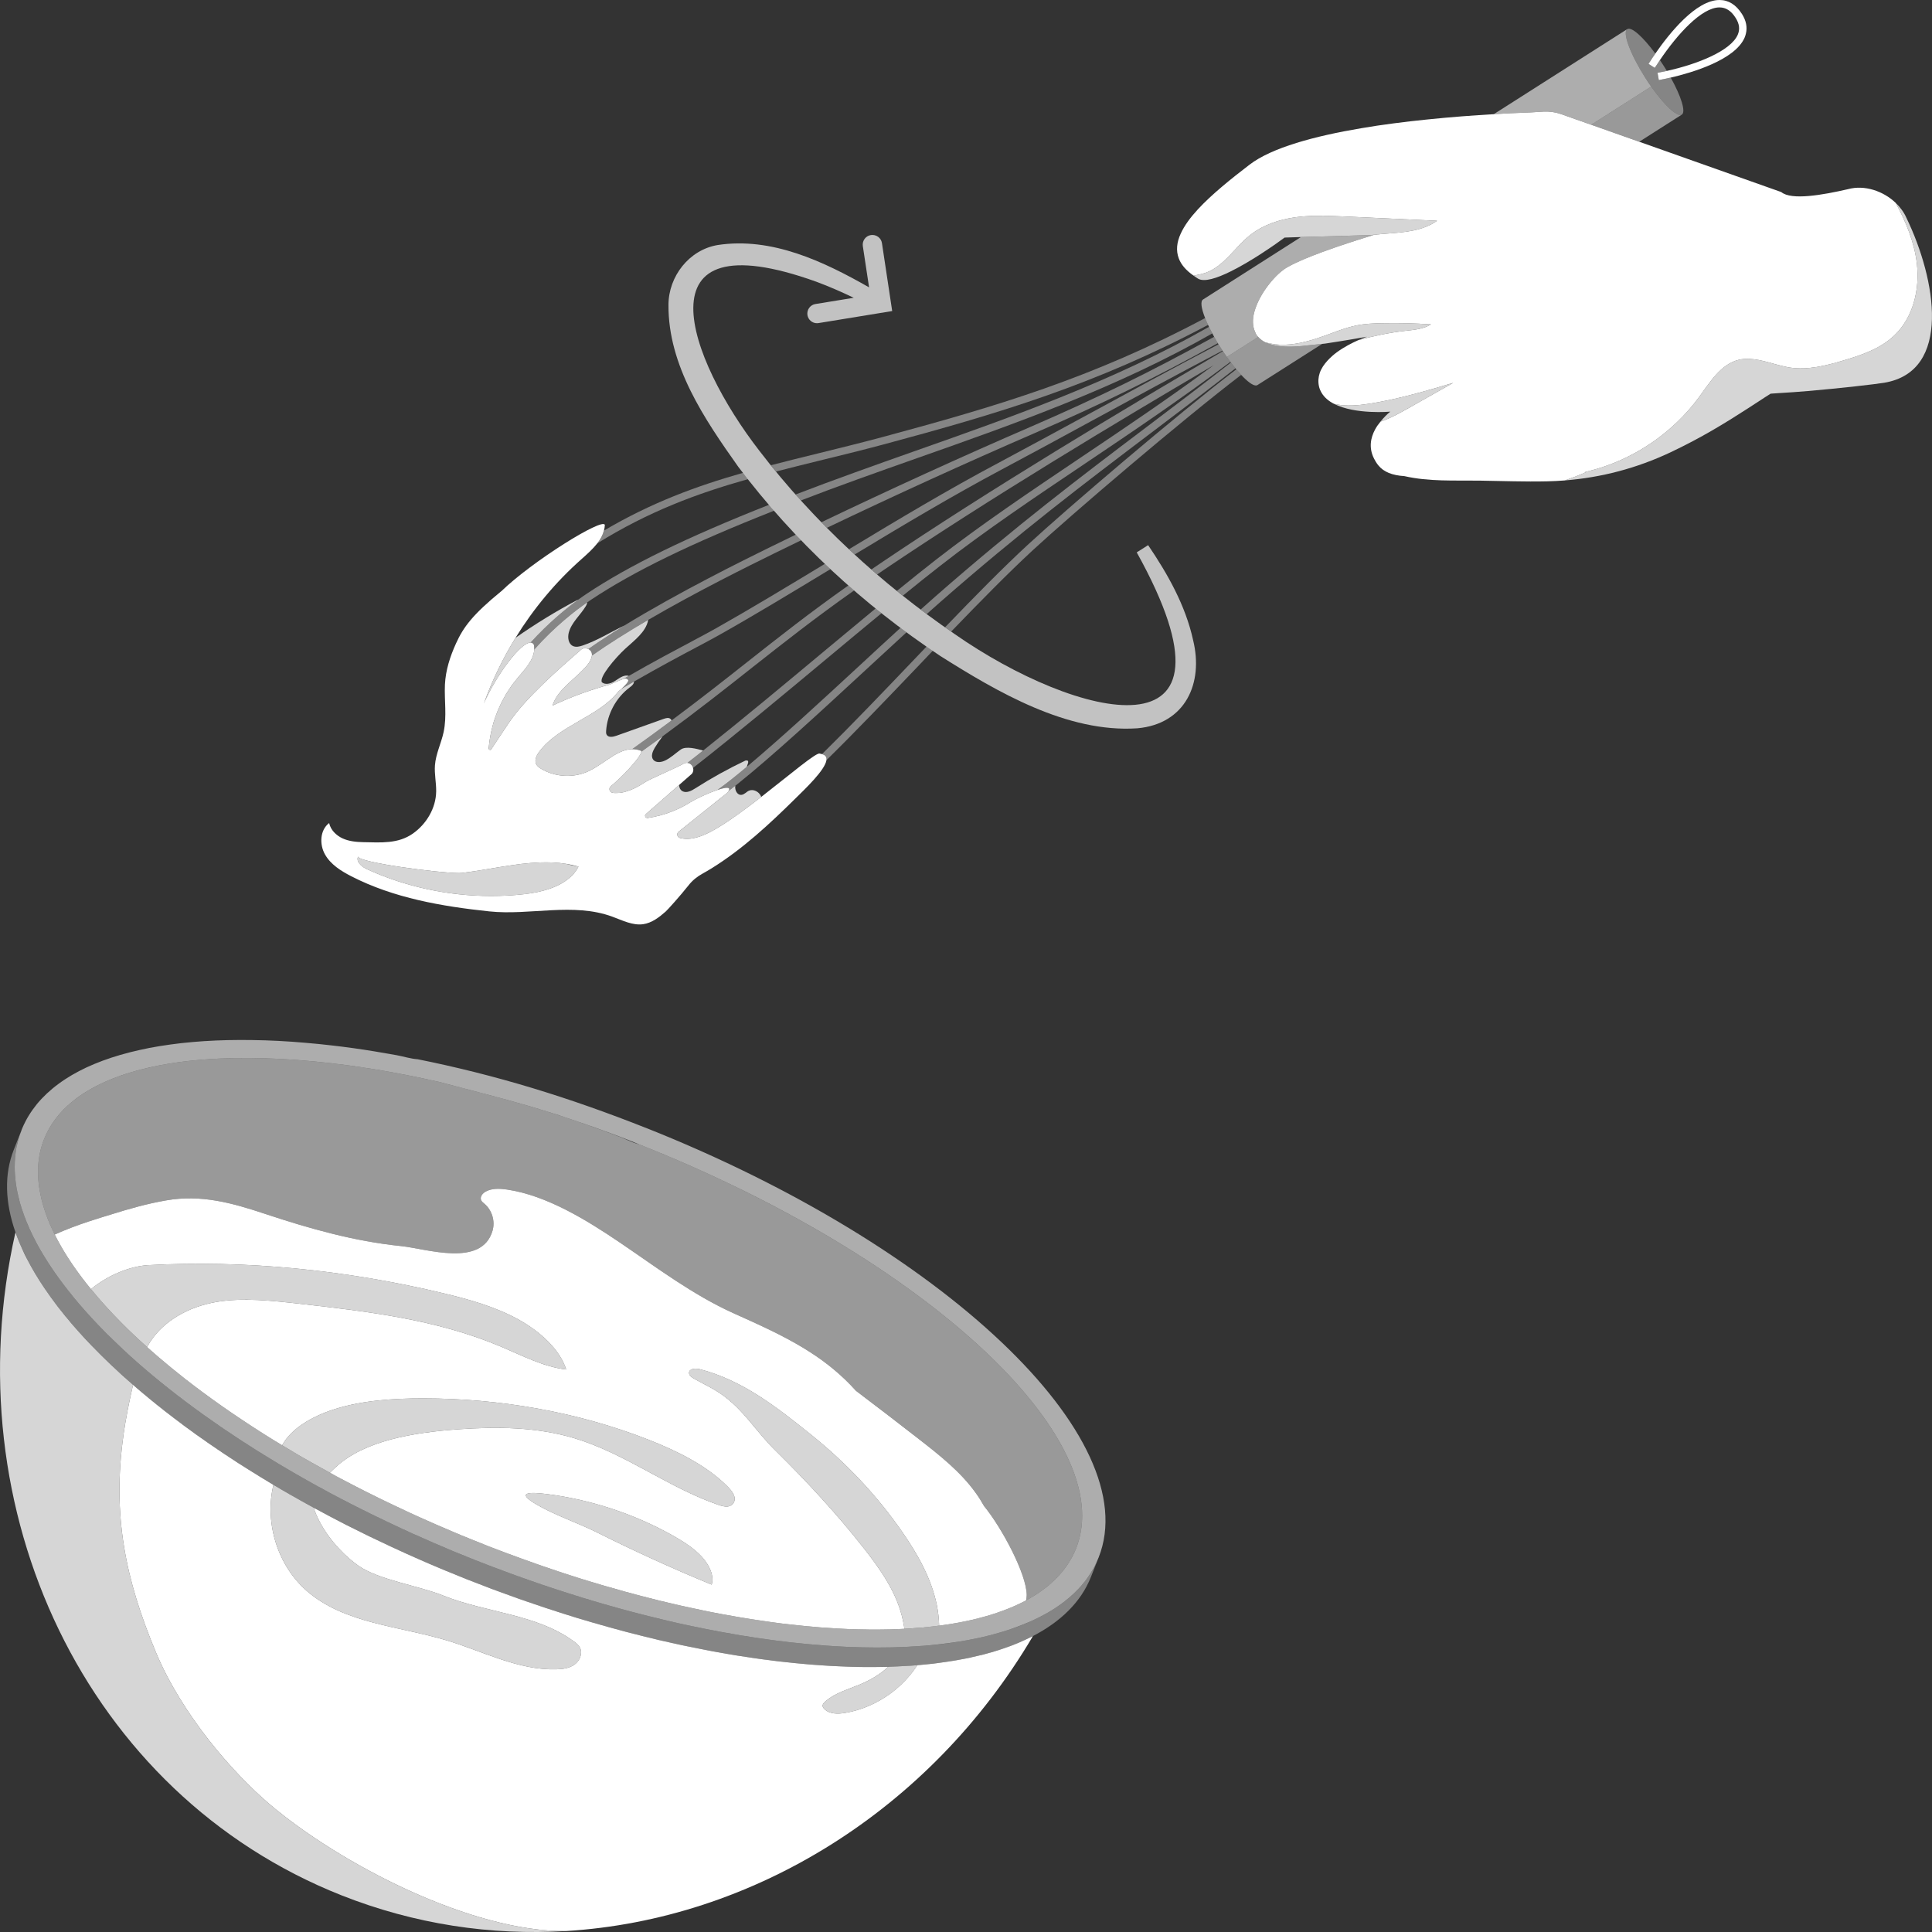 <svg viewBox="0 0 300 300" xmlns="http://www.w3.org/2000/svg"><rect x="0" y="0" width="300" height="300" fill="#333333" stroke="none"/><g fill="#fff"><path d="m 87.91 299.85 c -11.65 .71 -23.51 -1.04 -34.92 -5.56 -39.69 -15.75 -60.35 -59.79 -50.59 -102.94 .1 .28 .2 .56 .31 .84 .22 .57 .46 1.14 .72 1.71 .13 .29 .26 .58 .4 .87 .14 .28 .28 .56 .42 .83 0 .01 .01 .01 .01 .01 .74 1.44 1.62 2.9 2.61 4.37 0 .01 .01 .02 .02 .03 .33 .48 .67 .97 1.02 1.46 .71 .99 1.48 1.98 2.29 2.97 l .05 .05 c .23 .28 .47 .56 .7 .84 v .01 c .19 .21 .35 .41 .54 .62 l .01 .01 c .27 .31 .55 .62 .83 .94 .14 .15 .29 .31 .43 .47 s .28 .31 .43 .47 c .34 .37 .69 .73 1.04 1.1 .02 .03 .05 .05 .08 .08 .47 .49 .95 .97 1.44 1.46 0 0 0 .01 .01 .01 1 1 2.06 1.99 3.15 2.99 .04 .03 .07 .06 .1 .09 .54 .49 1.09 .97 1.65 1.46 -.64 2.76 -1.14 5.35 -1.48 7.7 v .05 c -1.78 12.54 .32 22.5 5.01 33.73 4.1 9.83 12.06 18.86 17.65 23.61 10.98 9.33 31.44 19.9 46.07 19.72 z" opacity=".8"/><path d="m 160.39 254.06 c -16.03 27.14 -43.59 44.03 -72.48 45.79 -14.63 .18 -35.09 -10.39 -46.07 -19.72 -5.59 -4.75 -13.55 -13.78 -17.65 -23.61 -4.69 -11.23 -6.79 -21.19 -5.01 -33.73 v -.05 c .34 -2.35 .84 -4.94 1.48 -7.7 .77 .67 1.57 1.35 2.39 2.02 .03 .03 .06 .05 .09 .08 .8 .66 1.63 1.32 2.47 1.98 .03 .03 .07 .05 .1 .08 .85 .66 1.73 1.33 2.62 1.99 0 .01 .01 .01 .01 .02 2.71 2.01 5.58 3.99 8.61 5.95 .05 .03 .11 .06 .16 .1 .96 .61 1.93 1.23 2.92 1.83 .09 .06 .18 .12 .27 .17 .72 .44 1.43 .87 2.16 1.31 -.46 1.89 -.55 3.86 -.32 5.8 .48 4.05 2.39 7.94 5.47 10.64 5.87 5.13 14.37 5.47 21.83 7.73 5.62 1.7 11.06 4.63 16.93 4.47 1 -.02 2.04 -.16 2.85 -.74 s 1.29 -1.73 .84 -2.62 c -.21 -.41 -.59 -.71 -.96 -.98 -5.83 -4.28 -13.66 -4.43 -20.36 -7.14 -3.56 -1.45 -9.89 -2.39 -13.05 -4.58 -.47 -.33 -.94 -.71 -1.42 -1.11 -2.37 -2.05 -4.61 -4.98 -5.56 -7.92 .39 .21 .78 .42 1.18 .63 .39 .21 .79 .43 1.19 .64 .8 .42 1.6 .84 2.41 1.26 .08 .03 .15 .07 .22 .11 1.08 .55 2.17 1.09 3.28 1.63 .14 .07 .28 .14 .43 .21 1.07 .52 2.15 1.03 3.25 1.54 .17 .08 .34 .16 .52 .24 1.09 .51 2.18 1 3.29 1.49 .18 .08 .35 .15 .52 .23 1.13 .5 2.27 .99 3.42 1.47 .13 .05 .26 .1 .38 .16 1.21 .5 2.43 1 3.66 1.49 1.32 .52 2.63 1.02 3.94 1.52 l 1.23 .45 c .92 .34 1.84 .67 2.75 1 .45 .15 .9 .31 1.35 .47 .93 .32 1.87 .64 2.8 .95 .37 .12 .75 .25 1.13 .37 1.29 .42 2.57 .83 3.84 1.22 .2 .06 .39 .11 .58 .17 1.09 .33 2.17 .65 3.25 .95 .43 .13 .85 .24 1.27 .36 .86 .24 1.72 .47 2.58 .7 .44 .11 .89 .23 1.33 .34 .91 .24 1.81 .46 2.71 .67 .35 .09 .7 .18 1.04 .26 .77 .18 1.55 .35 2.31 .52 h .02 c .43 .1 .87 .2 1.29 .29 .31 .07 .62 .13 .93 .19 .91 .19 1.81 .37 2.7 .54 .44 .09 .87 .17 1.31 .25 .77 .14 1.54 .28 2.31 .41 .44 .07 .88 .15 1.31 .22 .85 .13 1.69 .26 2.52 .38 .32 .05 .65 .1 .97 .14 .17 .02 .34 .05 .51 .07 .1 .01 .2 .02 .3 .04 .09 .01 .17 .02 .26 .03 h .01 c .75 .1 1.48 .2 2.22 .28 .38 .05 .75 .08 1.13 .12 .73 .08 1.47 .16 2.19 .22 .45 .04 .88 .08 1.32 .12 .67 .05 1.33 .1 1.99 .14 .43 .03 .85 .06 1.28 .08 .76 .04 1.5 .07 2.25 .1 .29 .01 .59 .02 .88 .03 .98 .03 1.94 .04 2.89 .04 .4 0 .8 -.01 1.2 -.01 .53 -.01 1.05 -.02 1.57 -.03 -1.27 1.19 -2.86 2.11 -4.49 2.78 -1.12 .46 -2.3 .85 -3.39 1.38 -.69 .34 -1.35 .74 -1.93 1.26 -.19 .17 -.39 .39 -.38 .64 .01 .18 .12 .34 .24 .46 .79 .84 2.12 .83 3.25 .64 2.51 -.42 4.9 -1.46 6.96 -2.95 1.4 -1.02 2.65 -2.24 3.68 -3.64 .2 -.26 .39 -.54 .57 -.82 h .01 c .02 0 .04 0 .06 -.01 .17 -.01 .34 -.03 .5 -.04 .38 -.04 .76 -.08 1.14 -.11 .22 -.03 .46 -.04 .68 -.07 .24 -.03 .46 -.06 .7 -.09 .6 -.08 1.19 -.16 1.78 -.25 .37 -.05 .74 -.12 1.11 -.18 .46 -.08 .92 -.17 1.36 -.25 .29 -.06 .58 -.11 .86 -.17 .09 -.02 .17 -.05 .26 -.07 .44 -.09 .87 -.19 1.3 -.3 .11 -.03 .23 -.05 .35 -.08 .22 -.06 .45 -.12 .67 -.18 .62 -.16 1.22 -.34 1.81 -.53 .35 -.11 .69 -.23 1.04 -.35 l .33 -.12 c .3 -.11 .61 -.21 .9 -.33 .31 -.12 .61 -.25 .91 -.37 .35 -.15 .69 -.3 1.02 -.46 .3 -.13 .59 -.27 .87 -.41 .05 -.02 .1 -.05 .14 -.07 .06 -.02 .1 -.05 .15 -.07 z"/><path d="m 89.22 258.47 c -.81 .58 -1.85 .72 -2.85 .74 -5.87 .16 -11.31 -2.77 -16.93 -4.47 -7.46 -2.26 -15.96 -2.6 -21.83 -7.73 -3.08 -2.7 -4.99 -6.59 -5.47 -10.64 -.23 -1.94 -.14 -3.91 .32 -5.8 .27 .16 .54 .31 .81 .47 .1 .06 .2 .12 .29 .18 1.02 .59 2.04 1.18 3.09 1.76 l .21 .12 c .61 .34 1.23 .68 1.85 1.02 .95 2.94 3.19 5.87 5.56 7.92 .48 .4 .95 .78 1.42 1.11 3.16 2.19 9.49 3.13 13.05 4.58 6.7 2.71 14.53 2.86 20.36 7.14 .37 .27 .75 .57 .96 .98 .45 .89 -.03 2.04 -.84 2.62 z" opacity=".8"/><path d="m 142.44 258.57 c -.18 .28 -.37 .56 -.57 .82 -1.03 1.4 -2.28 2.62 -3.68 3.64 -2.06 1.49 -4.45 2.53 -6.96 2.95 -1.13 .19 -2.46 .2 -3.25 -.64 -.12 -.12 -.23 -.28 -.24 -.46 -.01 -.25 .19 -.47 .38 -.64 .58 -.52 1.24 -.92 1.93 -1.26 1.09 -.53 2.27 -.92 3.39 -1.38 1.63 -.67 3.22 -1.59 4.49 -2.78 .06 0 .11 -.01 .17 -.01 .43 -.01 .85 -.03 1.27 -.05 .55 -.02 1.09 -.05 1.63 -.09 l .54 -.03 c .22 -.02 .44 -.03 .65 -.05 .09 -.01 .16 -.02 .25 -.02 z" opacity=".8"/><path d="m 100.27 175.13 c -5.78 -2.29 -11.66 -4.38 -17.61 -6.18 -5.86 -1.77 -11.8 -3.27 -17.8 -4.47 -1.06 -.07 -2.17 -.42 -3.22 -.62 -1.13 -.2 -2.27 -.4 -3.41 -.59 -2.19 -.36 -4.38 -.67 -6.58 -.92 -1.42 -.17 -2.85 -.31 -4.28 -.43 -1.38 -.12 -2.76 -.22 -4.15 -.29 -1.33 -.07 -2.67 -.11 -4 -.13 -1.29 -.02 -2.57 -.02 -3.86 .01 -1.23 .03 -2.46 .08 -3.69 .16 -1.18 .08 -2.36 .18 -3.53 .31 -1.11 .13 -2.23 .28 -3.34 .46 -1.06 .17 -2.11 .37 -3.15 .61 -.99 .22 -1.98 .47 -2.95 .75 -.93 .27 -1.84 .57 -2.74 .9 -.86 .32 -1.7 .67 -2.53 1.05 -.78 .37 -1.54 .76 -2.29 1.2 -.7 .41 -1.39 .86 -2.05 1.35 -.63 .46 -1.23 .96 -1.8 1.49 -.55 .52 -1.07 1.06 -1.55 1.64 -.46 .57 -.89 1.17 -1.27 1.79 s -.71 1.27 -1 1.94 c -.04 .11 -.09 .21 -.13 .32 -.01 .03 -.02 .07 -.04 .11 l .05 -.11 c -.09 .23 -.17 .45 -.25 .68 -.04 .09 -.07 .18 -.09 .27 -.05 .14 -.09 .28 -.13 .43 -.07 .23 -.13 .46 -.18 .7 -.04 .15 -.07 .3 -.11 .46 0 .02 0 .05 -.01 .07 -.01 .03 -.01 .06 -.02 .09 v .01 c 0 .02 -.01 .05 -.02 .07 0 .02 0 .04 -.01 .06 -.03 .22 -.07 .45 -.1 .67 -.03 .23 -.06 .47 -.08 .71 -.02 .16 -.03 .32 -.03 .49 -.01 .02 -.01 .04 -.01 .06 v .02 c -.01 .01 -.01 .02 0 .04 v .04 c -.01 .02 -.01 .04 -.01 .06 v .06 c -.01 .12 -.01 .24 -.01 .37 -.01 .12 -.01 .24 -.01 .37 0 .18 .01 .36 .01 .55 .01 .18 .02 .37 .03 .55 .02 .34 .05 .68 .09 1.02 .01 .1 .02 .2 .04 .3 .01 .07 .01 .15 .03 .22 l .03 .21 v .03 c .06 .39 .13 .78 .22 1.17 l .06 .27 c .01 .04 .02 .09 .03 .14 .04 .2 .09 .4 .15 .6 .02 .09 .04 .19 .07 .28 0 .01 0 .02 .01 .03 .02 .07 .04 .15 .06 .22 l .06 .21 c .07 .25 .15 .5 .23 .75 .04 .13 .09 .26 .14 .39 .05 .16 .1 .32 .16 .47 .01 .03 .02 .07 .04 .1 .01 .04 .02 .08 .04 .12 l .03 .09 c .05 .12 .09 .23 .14 .35 .01 .02 .01 .04 .02 .06 v .02 l .01 .01 c .09 .22 .18 .45 .27 .67 v .01 h .01 c .11 .26 .22 .51 .33 .77 .35 .77 .74 1.55 1.16 2.34 1.3 2.39 2.93 4.83 4.89 7.3 .48 .61 .98 1.23 1.5 1.84 1.34 1.58 2.82 3.18 4.4 4.77 .8 .79 1.62 1.59 2.48 2.39 .85 .8 1.73 1.6 2.64 2.39 6.01 5.24 13.23 10.44 21.43 15.35 1.28 .77 2.59 1.53 3.92 2.29 .59 .33 1.19 .67 1.8 1.01 .85 .47 1.71 .93 2.57 1.4 l 1.05 .55 c .24 .13 .49 .26 .74 .39 l 1.87 .96 c .12 .06 .24 .12 .37 .19 .75 .38 1.51 .76 2.27 1.13 1.02 .5 2.04 .99 3.08 1.48 h .01 c .26 .13 .52 .25 .78 .37 l 2.35 1.09 3.2 1.41 c 1.08 .47 2.16 .93 3.25 1.39 l 3.31 1.34 c 7.76 3.07 15.43 5.62 22.88 7.66 1.24 .34 2.47 .66 3.7 .97 .78 .2 1.55 .39 2.32 .57 .07 .02 .13 .04 .2 .05 .38 .09 .75 .18 1.13 .27 .08 .02 .16 .03 .24 .05 .16 .04 .33 .08 .5 .12 .38 .09 .77 .17 1.16 .26 .38 .09 .77 .17 1.15 .25 .98 .21 1.96 .41 2.93 .6 .66 .13 1.32 .26 1.97 .38 .02 0 .04 .01 .06 .01 .15 .03 .3 .06 .44 .08 .52 .1 1.03 .19 1.54 .27 .39 .07 .77 .14 1.15 .2 .84 .14 1.67 .27 2.49 .39 .64 .1 1.28 .19 1.91 .27 .02 .01 .03 .01 .05 .01 .12 .02 .25 .04 .37 .05 .52 .07 1.03 .14 1.54 .19 .85 .12 1.68 .21 2.51 .29 .32 .04 .64 .07 .96 .1 .01 0 .03 .01 .04 .01 h .05 c .49 .05 .97 .09 1.44 .13 .67 .06 1.34 .11 2 .16 .26 .02 .51 .04 .76 .05 .14 .01 .27 .02 .41 .03 .27 .01 .54 .03 .8 .04 .36 .02 .72 .04 1.07 .06 .08 0 .15 0 .21 .01 .09 0 .17 0 .25 .01 .67 .03 1.33 .05 1.99 .06 .75 .02 1.49 .03 2.22 .03 1.62 0 3.2 -.03 4.73 -.11 .83 -.04 1.64 -.09 2.44 -.15 s 1.59 -.13 2.36 -.22 c 1.15 -.13 2.27 -.28 3.36 -.45 .44 -.07 .87 -.14 1.3 -.23 .3 -.05 .6 -.11 .89 -.17 .33 -.06 .65 -.13 .97 -.2 .09 -.02 .18 -.04 .26 -.06 .43 -.1 .84 -.2 1.25 -.3 .25 -.06 .5 -.13 .74 -.2 .24 -.06 .48 -.13 .72 -.2 .24 -.06 .47 -.14 .7 -.21 .26 -.07 .52 -.15 .77 -.24 l .27 -.09 c .34 -.12 .68 -.24 1.01 -.36 .79 -.29 1.55 -.6 2.29 -.93 1.73 -.78 3.3 -1.67 4.67 -2.69 .16 -.11 .31 -.22 .45 -.33 .1 -.08 .2 -.15 .29 -.24 .17 -.13 .34 -.27 .5 -.41 .47 -.4 .9 -.81 1.31 -1.24 .09 -.08 .18 -.18 .26 -.28 .09 -.09 .17 -.18 .25 -.28 .17 -.19 .33 -.38 .48 -.58 .15 -.18 .3 -.37 .43 -.57 .74 -1.01 1.33 -2.09 1.79 -3.24 7.36 -18.53 -24.13 -48.39 -70.32 -66.72 z m 66.82 65.33 c -.19 .45 -.39 .9 -.62 1.33 -.08 .14 -.17 .28 -.25 .42 -.17 .28 -.32 .57 -.51 .83 -.11 .17 -.24 .33 -.36 .49 -.18 .24 -.35 .47 -.54 .69 -.14 .17 -.3 .33 -.45 .49 -.19 .21 -.38 .43 -.59 .62 -.17 .16 -.35 .32 -.52 .47 -.21 .2 -.43 .39 -.65 .57 -.19 .15 -.39 .3 -.59 .44 -.24 .18 -.47 .35 -.72 .52 -.21 .14 -.43 .28 -.65 .42 -.25 .15 -.51 .3 -.77 .46 -.17 .1 -.35 .19 -.53 .29 -.07 .03 -.13 .07 -.19 .1 -.28 .14 -.55 .29 -.84 .42 -.25 .12 -.51 .24 -.78 .36 -.29 .12 -.58 .25 -.88 .37 -.27 .11 -.56 .23 -.85 .33 -.3 .11 -.62 .22 -.93 .33 -.3 .1 -.61 .2 -.91 .3 -.32 .11 -.65 .2 -.99 .29 -.31 .09 -.63 .18 -.96 .26 -.34 .09 -.69 .17 -1.04 .26 -.34 .07 -.67 .15 -1.02 .22 s -.72 .14 -1.07 .21 c -.36 .07 -.72 .13 -1.09 .19 -.37 .07 -.74 .11 -1.11 .17 -.28 .04 -.57 .08 -.85 .12 -.1 .02 -.2 .03 -.31 .04 -.37 .05 -.75 .09 -1.13 .13 -.41 .04 -.81 .09 -1.22 .13 -.38 .03 -.77 .06 -1.15 .08 -.43 .04 -.86 .08 -1.3 .09 -.09 .01 -.19 .01 -.28 .02 -.29 .01 -.57 .03 -.86 .04 -.46 .01 -.92 .04 -1.39 .05 -.36 .01 -.74 .01 -1.09 .02 -.51 0 -1.01 .02 -1.53 .01 -.26 .01 -.54 0 -.81 -.01 -2.08 -.02 -4.23 -.1 -6.44 -.27 -.32 -.02 -.62 -.04 -.94 -.06 -.59 -.05 -1.2 -.1 -1.8 -.16 -.37 -.03 -.74 -.06 -1.11 -.11 -.58 -.05 -1.19 -.13 -1.79 -.19 -.39 -.05 -.79 -.08 -1.18 -.13 -.59 -.07 -1.2 -.16 -1.8 -.24 -.42 -.06 -.82 -.11 -1.23 -.18 -.61 -.08 -1.21 -.17 -1.82 -.27 -.43 -.07 -.85 -.14 -1.28 -.21 -.6 -.09 -1.22 -.2 -1.83 -.32 -.43 -.07 -.88 -.15 -1.33 -.23 -.61 -.12 -1.22 -.24 -1.84 -.35 -.45 -.1 -.9 -.18 -1.35 -.28 -.62 -.12 -1.25 -.26 -1.88 -.4 -.45 -.1 -.91 -.19 -1.37 -.3 -.63 -.14 -1.27 -.3 -1.9 -.44 -.46 -.1 -.93 -.22 -1.39 -.33 -.64 -.16 -1.28 -.33 -1.93 -.49 -.47 -.11 -.93 -.23 -1.4 -.36 -.44 -.12 -.87 -.23 -1.32 -.36 -.04 0 -.06 0 -.09 -.02 -.18 -.04 -.37 -.09 -.54 -.14 -.2 -.06 -.39 -.11 -.58 -.17 -.17 -.04 -.32 -.08 -.47 -.13 -1.69 -.47 -3.39 -.96 -5.1 -1.49 -.4 -.13 -.8 -.25 -1.2 -.37 -1.68 -.53 -3.37 -1.09 -5.06 -1.67 -.4 -.13 -.8 -.27 -1.19 -.41 -1.79 -.62 -3.58 -1.28 -5.38 -1.95 -.39 -.15 -.79 -.3 -1.18 -.45 -.79 -.3 -1.58 -.6 -2.36 -.92 -1.01 -.4 -2 -.8 -3 -1.21 -.21 -.1 -.43 -.19 -.65 -.28 -.15 -.06 -.31 -.13 -.46 -.19 -1.93 -.81 -3.83 -1.64 -5.71 -2.49 -.37 -.17 -.72 -.33 -1.09 -.5 -1.67 -.77 -3.32 -1.56 -4.95 -2.35 -.35 -.17 -.69 -.34 -1.05 -.53 -.02 0 -.03 -.01 -.06 -.02 -.07 -.03 -.2 -.1 -.37 -.19 -.11 -.04 -.2 -.09 -.29 -.15 -.02 -.01 -.04 -.02 -.07 -.02 -.61 -.31 -1.21 -.62 -1.82 -.93 -.05 -.04 -.12 -.08 -.18 -.1 -.11 -.05 -.21 -.11 -.32 -.16 -.56 -.29 -1.11 -.58 -1.59 -.83 -.34 -.18 -.68 -.37 -1.03 -.55 l -.81 -.45 c -1.68 -.92 -3.32 -1.84 -4.93 -2.77 -.84 -.5 -1.67 -.99 -2.49 -1.49 -1 -.6 -1.99 -1.21 -2.95 -1.82 -4.41 -2.8 -8.49 -5.65 -12.18 -8.54 -1.47 -1.16 -2.89 -2.32 -4.23 -3.47 -.55 -.47 -1.08 -.95 -1.61 -1.42 -1.42 -1.27 -2.77 -2.54 -4.02 -3.81 -1.73 -1.74 -3.28 -3.47 -4.69 -5.18 -1.87 -2.29 -3.46 -4.55 -4.71 -6.76 -.33 -.57 -.63 -1.15 -.92 -1.72 -.25 -.52 -.5 -1.04 -.72 -1.54 -.23 -.54 -.44 -1.07 -.63 -1.61 -.38 -1.06 -.68 -2.1 -.88 -3.11 -.63 -3.07 -.46 -5.95 .58 -8.57 1.77 -4.46 5.89 -7.73 11.81 -9.82 1.07 -.38 2.21 -.72 3.4 -1.02 1.78 -.45 3.69 -.82 5.72 -1.1 2.02 -.27 4.16 -.46 6.4 -.56 5.98 -.27 12.69 .09 19.92 1.06 4.51 .61 9.23 1.47 14.09 2.57 4.68 1.24 9.39 2.41 14.04 3.77 .2 .05 .4 .12 .6 .18 .83 .25 1.67 .5 2.5 .76 .13 .04 .27 .08 .4 .13 .37 .11 .75 .23 1.12 .35 v .01 h .02 c 1.04 .34 2.08 .69 3.12 1.05 .51 .17 1.03 .35 1.54 .54 .52 .17 1.04 .36 1.55 .55 2.08 .74 4.14 1.52 6.18 2.36 44.25 17.55 74.62 45.65 67.83 62.76 z" opacity=".6"/><path d="m 145.83 252.43 c -.1 .02 -.2 .03 -.31 .04 -.37 .05 -.75 .09 -1.13 .13 -.41 .04 -.81 .09 -1.22 .13 -.38 .03 -.77 .06 -1.15 .08 -.43 .04 -.86 .08 -1.3 .09 -.09 .01 -.19 .01 -.28 .02 -.07 -.43 -.14 -.86 -.23 -1.28 -.87 -4.19 -3.4 -7.83 -6.05 -11.2 -4.25 -5.41 -8.93 -10.46 -13.83 -15.28 -3.29 -3.24 -5.19 -6.9 -9.39 -9.36 -1.06 -.62 -2.16 -1.15 -3.22 -1.75 -.35 -.2 -.73 -.48 -.73 -.88 .02 -.67 1.01 -.73 1.66 -.57 6.67 1.72 11.98 5.91 17.29 10.17 5.42 4.35 10.26 9.45 14.21 15.18 2.38 3.44 4.48 7.18 5.32 11.28 .21 1.05 .33 2.13 .36 3.2 z" opacity=".8"/><path d="m 113 233.93 c -.49 .05 -1.02 -.11 -1.51 -.28 -7.83 -2.72 -14.4 -7.96 -22.35 -10.34 -5.9 -1.76 -12.04 -1.78 -17.87 -1.38 -7.23 .51 -14.67 1.8 -19.08 5.83 -.3 .27 -.62 .59 -.96 .92 -1.68 -.92 -3.32 -1.84 -4.93 -2.77 -.84 -.5 -1.67 -.99 -2.49 -1.49 1.44 -2.66 4.76 -4.53 8.1 -5.59 4.22 -1.35 9.05 -1.7 13.88 -1.69 11.63 .01 23.79 2.04 34.97 6.44 4.47 1.76 8.89 3.97 12.05 7.08 .57 .55 1.11 1.17 1.25 1.82 .14 .66 -.26 1.35 -1.06 1.45 z" opacity=".8"/><path d="m 87.92 212.65 c -3.48 -.39 -6.82 -2.15 -10.16 -3.56 -9.96 -4.2 -20.65 -5.45 -31.03 -6.62 -4.43 -.5 -8.97 -1 -13.04 -.32 -4.47 .75 -8.17 2.95 -10.26 6.04 -.21 .32 -.41 .65 -.59 .98 -1.42 -1.27 -2.77 -2.54 -4.02 -3.81 -1.73 -1.74 -3.28 -3.47 -4.69 -5.18 2.49 -2.09 5.98 -3.57 8.9 -3.73 14.85 -.81 30.52 .69 45.97 4.4 3.86 .93 7.79 2.03 11.31 3.93 3.52 1.91 6.62 4.75 7.61 7.87 z" opacity=".8"/><path d="m 152.79 233.84 c -.38 -.68 -.79 -1.34 -1.25 -1.98 -2.41 -3.38 -5.74 -5.97 -9.01 -8.52 -3.19 -2.47 -6.39 -4.95 -9.62 -7.38 -2.21 -2.46 -4.6 -4.39 -7.17 -6.03 -.32 -.21 -.66 -.42 -.99 -.62 -3.35 -2.03 -6.97 -3.65 -10.82 -5.38 -6.35 -2.86 -11.92 -7.09 -17.65 -10.97 -5.11 -3.46 -11.36 -7.34 -17.56 -8.25 -1.12 -.16 -2.32 -.22 -3.31 .32 -.47 .26 -.91 .8 -.71 1.31 .1 .25 .34 .42 .55 .6 1.16 .99 1.66 2.69 1.23 4.16 -1.68 5.76 -10.26 2.79 -14.2 2.39 -7.22 -.73 -14.22 -2.71 -21.08 -4.99 -5.17 -1.72 -9.97 -3.06 -15.43 -2.1 -2.89 .5 -5.72 1.3 -8.52 2.18 -1.11 .35 -5.25 1.52 -8.75 3.12 .29 .57 .59 1.15 .92 1.72 1.25 2.21 2.84 4.47 4.71 6.76 2.49 -2.09 5.98 -3.57 8.9 -3.73 14.85 -.81 30.52 .69 45.97 4.4 3.86 .93 7.79 2.03 11.31 3.93 3.52 1.91 6.62 4.75 7.61 7.87 -3.48 -.39 -6.82 -2.15 -10.16 -3.56 -9.96 -4.2 -20.65 -5.45 -31.03 -6.62 -4.43 -.5 -8.97 -1 -13.04 -.32 -4.47 .75 -8.17 2.95 -10.26 6.04 -.21 .32 -.41 .65 -.59 .98 .53 .47 1.06 .95 1.61 1.42 1.34 1.15 2.76 2.31 4.23 3.47 3.69 2.89 7.77 5.74 12.18 8.54 .96 .61 1.95 1.22 2.95 1.82 1.44 -2.66 4.76 -4.53 8.1 -5.59 4.22 -1.35 9.05 -1.7 13.88 -1.69 11.63 .01 23.79 2.04 34.97 6.44 4.47 1.76 8.89 3.97 12.05 7.08 .57 .55 1.11 1.17 1.25 1.82 .14 .66 -.26 1.35 -1.06 1.45 -.49 .05 -1.02 -.11 -1.51 -.28 -7.83 -2.72 -14.4 -7.96 -22.35 -10.34 -5.9 -1.76 -12.04 -1.78 -17.87 -1.38 -7.23 .51 -14.67 1.8 -19.08 5.83 -.3 .27 -.62 .59 -.96 .92 l .81 .45 c .35 .18 .69 .37 1.03 .55 .48 .25 1.03 .54 1.59 .83 .11 .05 .21 .11 .32 .16 .06 .02 .13 .06 .18 .1 .61 .31 1.21 .62 1.82 .93 .03 0 .05 .01 .07 .02 .09 .06 .18 .11 .29 .15 .17 .09 .3 .16 .37 .19 .03 .01 .04 .02 .06 .02 .36 .19 .7 .36 1.05 .53 1.63 .79 3.28 1.58 4.95 2.35 .37 .17 .72 .33 1.09 .5 1.88 .85 3.78 1.68 5.71 2.49 .15 .06 .31 .13 .46 .19 .22 .09 .44 .18 .65 .28 1 .41 1.99 .81 3 1.21 .78 .32 1.57 .62 2.36 .92 .39 .15 .79 .3 1.18 .45 1.8 .67 3.59 1.33 5.38 1.95 .39 .14 .79 .28 1.19 .41 1.69 .58 3.38 1.14 5.06 1.67 .4 .12 .8 .24 1.2 .37 1.71 .53 3.41 1.02 5.1 1.49 .15 .05 .3 .09 .47 .13 .19 .06 .38 .11 .58 .17 .17 .05 .36 .1 .54 .14 .03 .02 .05 .02 .09 .02 .45 .13 .88 .24 1.32 .36 .47 .13 .93 .25 1.4 .36 .65 .16 1.29 .33 1.93 .49 .46 .11 .93 .23 1.39 .33 .63 .14 1.27 .3 1.9 .44 .46 .11 .92 .2 1.37 .3 .63 .14 1.26 .28 1.88 .4 .45 .1 .9 .18 1.35 .28 .62 .11 1.23 .23 1.84 .35 .45 .08 .9 .16 1.33 .23 .61 .12 1.23 .23 1.83 .32 .43 .07 .85 .14 1.28 .21 .61 .1 1.21 .19 1.82 .27 .41 .07 .81 .12 1.23 .18 .6 .08 1.21 .17 1.8 .24 .39 .05 .79 .08 1.18 .13 .6 .06 1.21 .14 1.79 .19 .37 .05 .74 .08 1.11 .11 .6 .06 1.21 .11 1.8 .16 .32 .02 .62 .04 .94 .06 2.21 .17 4.36 .25 6.44 .27 .27 .01 .55 .02 .81 .01 .52 .01 1.02 -.01 1.53 -.01 .35 -.01 .73 -.01 1.09 -.02 .47 -.01 .93 -.04 1.39 -.05 .29 -.01 .57 -.03 .86 -.04 -.07 -.43 -.14 -.86 -.23 -1.28 -.87 -4.19 -3.4 -7.83 -6.05 -11.2 -4.25 -5.41 -8.93 -10.46 -13.83 -15.28 -3.29 -3.24 -5.19 -6.9 -9.39 -9.36 -1.06 -.62 -2.16 -1.15 -3.22 -1.75 -.35 -.2 -.73 -.48 -.73 -.88 .02 -.67 1.01 -.73 1.66 -.57 6.67 1.72 11.98 5.91 17.29 10.17 5.42 4.35 10.26 9.45 14.21 15.18 2.38 3.44 4.48 7.18 5.32 11.28 .21 1.05 .33 2.13 .36 3.2 .28 -.04 .57 -.08 .85 -.12 .37 -.06 .74 -.1 1.11 -.17 .37 -.06 .73 -.12 1.09 -.19 .35 -.07 .72 -.14 1.07 -.21 s .68 -.15 1.02 -.22 c .35 -.09 .7 -.17 1.04 -.26 .33 -.08 .65 -.17 .96 -.26 .34 -.09 .67 -.18 .99 -.29 .3 -.1 .61 -.2 .91 -.3 .31 -.11 .63 -.22 .93 -.33 .29 -.1 .58 -.22 .85 -.33 .3 -.12 .59 -.25 .88 -.37 .27 -.12 .53 -.24 .78 -.36 .29 -.13 .56 -.28 .84 -.42 .06 -.03 .12 -.07 .19 -.1 .05 -.31 .09 -.59 .09 -.83 -.03 -3.29 -3.9 -10.5 -6.64 -13.83 z m -42.28 12.22 c -6.01 -2.47 -11.93 -5.17 -17.73 -8.07 -3.02 -1.51 -6.52 -2.67 -9.39 -4.33 -3.49 -2.02 -1.08 -1.99 1.56 -1.66 6.67 .84 13.47 3.04 19.49 6.42 1.67 .94 3.32 1.99 4.54 3.32 1.21 1.32 1.94 2.97 1.53 4.32 z"/><path d="m 110.51 246.06 c -6.01 -2.47 -11.93 -5.17 -17.73 -8.07 -3.02 -1.51 -6.52 -2.67 -9.39 -4.33 -3.49 -2.02 -1.08 -1.99 1.56 -1.66 6.67 .84 13.47 3.04 19.49 6.42 1.67 .94 3.32 1.99 4.54 3.32 1.21 1.32 1.94 2.97 1.53 4.32 z" opacity=".8"/><path d="m 167.09 240.46 c -.19 .45 -.39 .9 -.62 1.33 -.08 .14 -.17 .28 -.25 .42 -.17 .28 -.32 .57 -.51 .83 -.11 .17 -.24 .33 -.36 .49 -.18 .24 -.35 .47 -.54 .69 -.14 .17 -.3 .33 -.45 .49 -.19 .21 -.38 .43 -.59 .62 -.17 .16 -.35 .32 -.52 .47 -.21 .2 -.43 .39 -.65 .57 -.19 .15 -.39 .3 -.59 .44 -.24 .18 -.47 .35 -.72 .52 -.21 .14 -.43 .28 -.65 .42 -.25 .15 -.51 .3 -.77 .46 -.17 .1 -.35 .19 -.53 .29 .05 -.31 .09 -.59 .09 -.83 -.03 -3.29 -3.9 -10.5 -6.64 -13.83 -.38 -.68 -.79 -1.34 -1.25 -1.98 -2.41 -3.38 -5.74 -5.97 -9.01 -8.52 -3.19 -2.47 -6.39 -4.95 -9.62 -7.38 -2.21 -2.46 -4.6 -4.39 -7.17 -6.03 -.32 -.21 -.66 -.42 -.99 -.62 -3.35 -2.03 -6.97 -3.65 -10.82 -5.38 -6.35 -2.86 -11.92 -7.09 -17.65 -10.97 -5.11 -3.46 -11.36 -7.34 -17.56 -8.25 -1.12 -.16 -2.32 -.22 -3.31 .32 -.47 .26 -.91 .8 -.71 1.31 .1 .25 .34 .42 .55 .6 1.16 .99 1.66 2.69 1.23 4.16 -1.68 5.76 -10.26 2.79 -14.2 2.39 -7.22 -.73 -14.22 -2.71 -21.08 -4.99 -5.17 -1.72 -9.97 -3.06 -15.43 -2.1 -2.89 .5 -5.72 1.3 -8.52 2.18 -1.11 .35 -5.25 1.52 -8.75 3.12 -.25 -.52 -.5 -1.04 -.72 -1.54 -.23 -.54 -.44 -1.07 -.63 -1.61 -.38 -1.06 -.68 -2.1 -.88 -3.11 -.63 -3.07 -.46 -5.95 .58 -8.57 1.77 -4.46 5.89 -7.73 11.81 -9.82 1.07 -.38 2.21 -.72 3.4 -1.02 1.78 -.45 3.69 -.82 5.72 -1.1 2.02 -.27 4.16 -.46 6.4 -.56 5.98 -.27 12.69 .09 19.92 1.06 4.51 .61 9.23 1.47 14.09 2.57 4.68 1.24 9.39 2.41 14.04 3.77 .2 .05 .4 .12 .6 .18 .83 .25 1.67 .5 2.5 .76 .13 .04 .27 .08 .4 .13 .37 .12 .75 .24 1.12 .36 h .02 c 1.04 .34 2.08 .69 3.12 1.05 1.02 .35 2.03 .71 3.04 1.08 l 1.47 .54 .09 .03 c .47 .18 .93 .35 1.39 .53 .06 .02 .11 .04 .17 .06 .01 0 .02 .01 .03 .01 s .02 0 .03 .01 c .12 .04 .23 .09 .35 .14 .57 .24 1.15 .51 1.74 .74 .19 .07 .37 .13 .56 .19 .06 .02 .13 .04 .2 .06 .07 .03 .13 .04 .2 .06 44.25 17.55 74.62 45.65 67.83 62.76 z" opacity=".5"/><path d="m 170.59 241.85 l -1.19 3.02 c -1.55 3.91 -4.72 6.98 -9.16 9.26 -.04 .02 -.09 .05 -.14 .07 -.28 .14 -.57 .28 -.87 .41 -.33 .16 -.67 .31 -1.02 .46 -.3 .12 -.6 .25 -.91 .37 -.29 .12 -.6 .22 -.9 .33 l -.33 .12 c -.35 .12 -.69 .24 -1.04 .35 -.59 .19 -1.19 .37 -1.81 .53 -.22 .06 -.45 .12 -.67 .17 -.12 .03 -.24 .06 -.35 .09 -.43 .11 -.86 .21 -1.3 .3 -.08 .02 -.17 .04 -.26 .06 -.28 .06 -.57 .12 -.86 .18 -.44 .08 -.9 .17 -1.36 .25 -.37 .06 -.74 .13 -1.11 .18 -.59 .09 -1.18 .17 -1.78 .25 -.24 .03 -.46 .06 -.7 .09 -.22 .03 -.46 .04 -.68 .07 -.38 .03 -.76 .07 -1.14 .11 -.16 .01 -.33 .03 -.5 .04 -.02 .01 -.04 .01 -.06 .01 h -.01 c -.09 0 -.16 .01 -.25 .02 -.21 .02 -.43 .03 -.65 .04 -.18 .02 -.36 .03 -.54 .04 -.54 .04 -1.08 .07 -1.63 .09 -.42 .02 -.84 .04 -1.27 .05 h -.16 c -.52 .02 -1.05 .03 -1.58 .04 -.4 0 -.8 .01 -1.2 .01 -.95 0 -1.91 -.01 -2.89 -.04 -.29 -.01 -.59 -.02 -.88 -.03 -.75 -.03 -1.49 -.06 -2.25 -.1 -.43 -.02 -.85 -.05 -1.28 -.08 -.66 -.04 -1.32 -.09 -1.99 -.14 -.44 -.04 -.87 -.08 -1.32 -.12 -.72 -.06 -1.46 -.14 -2.19 -.22 -.38 -.04 -.75 -.07 -1.13 -.12 -.74 -.08 -1.47 -.18 -2.22 -.28 h -.01 c -.09 -.01 -.17 -.02 -.26 -.03 -.1 -.02 -.2 -.03 -.3 -.04 -.17 -.02 -.34 -.05 -.51 -.07 -.32 -.04 -.65 -.09 -.97 -.14 -.83 -.12 -1.67 -.25 -2.52 -.38 -.43 -.07 -.87 -.15 -1.31 -.22 -.77 -.13 -1.54 -.27 -2.31 -.41 -.44 -.08 -.87 -.16 -1.31 -.25 -.89 -.17 -1.79 -.35 -2.7 -.54 -.31 -.06 -.62 -.12 -.93 -.19 -.42 -.09 -.86 -.19 -1.29 -.29 h -.02 c -.76 -.17 -1.54 -.34 -2.31 -.52 -.34 -.08 -.69 -.17 -1.04 -.26 -.9 -.21 -1.8 -.43 -2.71 -.67 -.44 -.11 -.89 -.23 -1.33 -.34 -.86 -.23 -1.72 -.46 -2.58 -.7 -.42 -.12 -.84 -.23 -1.27 -.36 -1.08 -.3 -2.16 -.62 -3.25 -.95 -.19 -.06 -.38 -.11 -.58 -.17 -1.27 -.39 -2.55 -.8 -3.84 -1.22 -.38 -.12 -.76 -.25 -1.13 -.37 -.93 -.31 -1.87 -.63 -2.8 -.95 -.45 -.16 -.9 -.32 -1.35 -.47 -.91 -.33 -1.83 -.66 -2.75 -1 l -1.23 -.45 c -1.31 -.5 -2.62 -1 -3.94 -1.52 -1.23 -.49 -2.45 -.99 -3.66 -1.49 -.12 -.06 -.25 -.11 -.38 -.16 -1.15 -.48 -2.29 -.97 -3.42 -1.47 -.17 -.08 -.34 -.15 -.52 -.23 -1.11 -.49 -2.2 -.98 -3.29 -1.49 -.18 -.08 -.35 -.16 -.52 -.24 -1.1 -.51 -2.18 -1.02 -3.25 -1.54 -.15 -.07 -.29 -.14 -.43 -.21 -1.11 -.54 -2.2 -1.08 -3.28 -1.63 -.07 -.04 -.14 -.08 -.22 -.11 -.81 -.42 -1.61 -.84 -2.41 -1.26 -.4 -.21 -.8 -.43 -1.19 -.64 s -.79 -.43 -1.18 -.64 c -.62 -.34 -1.24 -.67 -1.85 -1.01 l -.21 -.12 c -1.05 -.58 -2.07 -1.17 -3.09 -1.76 -.09 -.06 -.19 -.12 -.29 -.18 l -.81 -.48 c -.72 -.43 -1.45 -.86 -2.16 -1.3 -.09 -.05 -.18 -.11 -.27 -.17 -.99 -.6 -1.96 -1.22 -2.92 -1.83 -.05 -.04 -.11 -.07 -.16 -.1 -3.03 -1.96 -5.9 -3.94 -8.61 -5.95 0 -.01 -.01 -.01 -.01 -.02 -.89 -.66 -1.77 -1.33 -2.62 -1.99 -.03 -.03 -.07 -.05 -.1 -.08 -.84 -.66 -1.67 -1.32 -2.47 -1.98 -.03 -.03 -.06 -.05 -.09 -.08 -.82 -.67 -1.62 -1.35 -2.39 -2.02 -.56 -.49 -1.11 -.97 -1.65 -1.46 -.03 -.03 -.06 -.06 -.1 -.09 -1.09 -1 -2.15 -1.99 -3.15 -2.99 -.01 0 -.01 -.01 -.01 -.01 -.49 -.49 -.97 -.97 -1.44 -1.46 -.03 -.03 -.06 -.05 -.08 -.08 -.35 -.37 -.69 -.73 -1.03 -1.1 -.15 -.16 -.29 -.31 -.44 -.47 -.14 -.16 -.29 -.32 -.43 -.47 -.28 -.32 -.56 -.63 -.83 -.94 l -.01 -.01 c -.19 -.21 -.35 -.41 -.54 -.62 v -.01 c -.23 -.28 -.47 -.56 -.7 -.84 l -.05 -.05 c -.81 -.99 -1.58 -1.98 -2.29 -2.97 -.35 -.49 -.69 -.98 -1.02 -1.46 -.01 -.01 -.02 -.02 -.02 -.03 -.99 -1.47 -1.87 -2.93 -2.61 -4.37 0 0 -.01 0 -.01 -.01 -.14 -.28 -.27 -.56 -.41 -.84 -.14 -.29 -.28 -.57 -.41 -.86 -.26 -.57 -.5 -1.14 -.72 -1.71 -.11 -.28 -.21 -.56 -.31 -.84 -1.62 -4.64 -1.78 -8.99 -.25 -12.85 l 1.15 -2.91 c -.07 .19 -.14 .38 -.2 .57 -.04 .09 -.07 .18 -.09 .27 -.05 .14 -.09 .28 -.13 .43 -.05 .15 -.09 .31 -.13 .46 -.01 .05 -.02 .1 -.04 .15 -.04 .18 -.08 .37 -.12 .55 0 .02 0 .05 -.01 .07 -.01 .03 -.01 .06 -.02 .09 v .01 c 0 .02 -.01 .05 -.02 .07 0 .02 0 .04 -.01 .06 -.03 .22 -.07 .45 -.1 .67 -.03 .23 -.06 .47 -.08 .71 -.02 .16 -.03 .32 -.03 .49 -.01 .02 -.01 .04 -.01 .06 v .02 c -.01 .01 -.01 .02 0 .04 v .04 c -.01 .02 -.01 .04 -.01 .06 v .06 c -.01 .12 -.01 .24 -.01 .37 -.01 .12 -.01 .24 -.01 .37 0 .18 .01 .36 .01 .55 .01 .18 .02 .37 .03 .55 .02 .34 .05 .68 .09 1.02 .01 .1 .02 .2 .04 .3 .01 .07 .01 .15 .03 .22 0 .07 .01 .13 .02 .2 .01 .01 .01 .03 .01 .04 .06 .39 .13 .78 .22 1.17 .02 .09 .04 .18 .05 .27 .01 .04 .03 .09 .04 .14 .04 .2 .09 .4 .14 .6 .03 .09 .05 .18 .08 .28 0 .01 0 .02 .01 .03 .02 .07 .04 .15 .06 .22 l .06 .21 c .07 .25 .15 .5 .23 .75 .04 .13 .09 .26 .14 .39 .05 .16 .1 .32 .16 .47 .01 .03 .02 .07 .04 .1 .01 .04 .02 .08 .04 .12 l .03 .09 c .04 .11 .09 .23 .13 .35 l .03 .06 v .02 l .01 .01 c .09 .22 .18 .45 .27 .67 v .01 c .11 .26 .22 .51 .34 .77 .35 .77 .74 1.55 1.16 2.34 1.3 2.39 2.93 4.83 4.89 7.3 .48 .61 .98 1.23 1.5 1.84 1.34 1.58 2.82 3.18 4.4 4.77 .8 .8 1.62 1.6 2.48 2.39 .85 .8 1.73 1.6 2.64 2.39 6.01 5.24 13.23 10.44 21.43 15.35 1.28 .77 2.59 1.53 3.92 2.29 .59 .33 1.19 .67 1.8 1.01 .85 .47 1.71 .93 2.57 1.4 l 1.05 .55 c .24 .13 .49 .26 .74 .39 l 1.87 .96 c .12 .06 .24 .12 .37 .19 .75 .38 1.51 .76 2.27 1.13 1.02 .5 2.04 .99 3.08 1.48 h .01 c .26 .13 .52 .25 .78 .37 l 2.35 1.09 3.2 1.41 c 1.08 .47 2.16 .93 3.25 1.39 l 3.31 1.34 c 7.76 3.07 15.43 5.62 22.88 7.66 1.24 .34 2.47 .66 3.7 .97 .78 .2 1.55 .39 2.32 .57 .07 .02 .13 .04 .2 .05 .38 .09 .75 .18 1.13 .27 .08 .02 .16 .03 .24 .05 .16 .04 .33 .08 .5 .12 .38 .09 .77 .17 1.16 .26 .38 .09 .77 .17 1.15 .25 .98 .21 1.96 .41 2.93 .6 .66 .13 1.32 .26 1.97 .38 .02 0 .04 .01 .06 .01 .15 .03 .3 .06 .44 .08 .52 .1 1.03 .19 1.54 .27 .39 .07 .77 .14 1.15 .2 .84 .14 1.67 .27 2.49 .39 .64 .1 1.28 .19 1.91 .27 .02 .01 .03 .01 .05 .01 .12 .02 .25 .04 .37 .05 .52 .07 1.03 .14 1.54 .19 .85 .12 1.68 .21 2.51 .29 .34 .04 .67 .07 1 .11 h .05 c .49 .05 .97 .09 1.44 .13 .68 .06 1.34 .12 2 .16 .26 .02 .51 .04 .76 .05 .14 .01 .27 .02 .41 .03 .27 .01 .54 .03 .8 .04 .36 .02 .72 .04 1.07 .06 .08 0 .15 0 .21 .01 .09 0 .17 0 .25 .01 .67 .03 1.33 .05 1.99 .06 .75 .02 1.49 .03 2.22 .03 1.62 0 3.2 -.03 4.73 -.11 .83 -.04 1.64 -.09 2.44 -.15 .8 -.05 1.59 -.13 2.36 -.21 1.15 -.13 2.27 -.28 3.36 -.46 .44 -.07 .87 -.14 1.3 -.23 .3 -.05 .6 -.11 .89 -.17 .33 -.06 .65 -.13 .97 -.2 .09 -.02 .18 -.04 .26 -.06 .43 -.1 .84 -.2 1.25 -.3 .25 -.06 .5 -.13 .74 -.2 .16 -.03 .31 -.08 .47 -.12 .08 -.02 .17 -.05 .25 -.08 .24 -.06 .47 -.14 .7 -.21 .26 -.07 .52 -.15 .77 -.24 l .27 -.09 c .34 -.11 .68 -.23 1.01 -.35 .79 -.29 1.55 -.6 2.29 -.94 1.73 -.78 3.3 -1.67 4.67 -2.69 .16 -.11 .31 -.22 .45 -.33 .1 -.08 .2 -.15 .29 -.24 .17 -.13 .34 -.27 .5 -.41 .47 -.4 .9 -.81 1.31 -1.24 .09 -.08 .18 -.18 .26 -.28 .09 -.09 .17 -.18 .25 -.28 .17 -.19 .33 -.38 .48 -.58 .15 -.18 .3 -.37 .43 -.57 .74 -1.01 1.33 -2.09 1.79 -3.24 z" opacity=".4"/><path d="m 89.81 93.1 c -1.83 1.33 -4.62 3.59 -7.42 6.68 -1.54 -.02 -5.3 4.99 -7.26 9.46 1.28 -3.56 2.94 -6.98 4.92 -10.2 3.05 -2.14 6.23 -4.09 9.51 -5.83 .08 -.04 .17 -.08 .25 -.11 z" opacity=".8"/><path d="m 261.15 17.8 c -.08 .05 -.18 .06 -.29 .05 h -.05 c -.11 -.01 -.24 -.06 -.37 -.12 -.03 -.02 -.05 -.03 -.08 -.04 -.14 -.08 -.29 -.17 -.46 -.29 -.02 -.02 -.04 -.04 -.07 -.06 -.17 -.13 -.35 -.28 -.55 -.46 -.1 -.09 -.2 -.19 -.3 -.29 -.1 -.11 -.21 -.21 -.32 -.33 -.02 -.03 -.05 -.05 -.07 -.08 -.21 -.22 -.43 -.46 -.64 -.72 -.03 -.04 -.07 -.07 -.1 -.11 -.22 -.27 -.45 -.55 -.68 -.85 -.01 -.02 -.03 -.04 -.05 -.07 -.24 -.31 -.48 -.64 -.73 -.99 -.3 -.44 -.61 -.89 -.91 -1.36 -2.34 -3.67 -3.59 -7.06 -2.8 -7.56 .65 -.42 2.45 1.21 4.36 3.8 -.11 .16 -.21 .31 -.31 .46 -.05 .07 -.09 .14 -.14 .2 -.08 .13 -.16 .25 -.23 .36 -.04 .06 -.08 .11 -.11 .17 -.1 .15 -.19 .29 -.27 .41 l .97 .62 c .25 -.4 .52 -.8 .8 -1.21 .2 .29 .4 .6 .6 .91 .17 .26 .33 .52 .48 .77 -.49 .11 -.97 .21 -1.45 .29 l .2 1.14 c .07 -.02 .17 -.04 .29 -.06 .04 -.01 .09 -.02 .14 -.03 .09 -.01 .2 -.03 .31 -.06 .08 -.01 .16 -.03 .25 -.05 .11 -.02 .23 -.05 .35 -.08 .1 -.02 .2 -.04 .31 -.07 .06 -.01 .13 -.03 .2 -.04 1.62 2.91 2.38 5.33 1.72 5.75 z" opacity=".4"/><path d="m 213.31 36.49 c -1.69 .51 -5.03 1.55 -8.11 2.69 -1.97 .73 -3.84 1.5 -5.09 2.2 -.26 .14 -.5 .28 -.7 .42 -.17 .12 -.36 .27 -.55 .43 -.96 .81 -2.09 2.12 -2.96 3.59 -.48 .83 -.88 1.71 -1.12 2.58 -.32 1.15 -.31 2.26 .14 3.21 .08 .17 .15 .35 .26 .51 .06 .08 .14 .13 .2 .2 l -4.88 3.11 c -.01 -.02 -.03 -.05 -.04 -.07 -.19 -.27 -.38 -.54 -.57 -.83 l -.06 -.09 c -.08 -.12 -.16 -.24 -.24 -.37 -.13 -.21 -.26 -.41 -.38 -.61 -.03 -.06 -.07 -.11 -.1 -.17 -.2 -.33 -.39 -.67 -.58 -.99 -.1 -.18 -.19 -.35 -.28 -.53 -.19 -.35 -.37 -.69 -.52 -1.02 -.05 -.1 -.1 -.2 -.14 -.3 -.17 -.37 -.33 -.72 -.46 -1.06 -.6 -1.51 -.76 -2.61 -.33 -2.88 l 15.21 -9.7 10.61 -.3 z" opacity=".6"/><path d="m 256.39 13.44 l -9.31 5.93 -4.68 -1.65 c -.88 -.31 -1.81 -.44 -2.74 -.39 l -2.07 .13 c -.94 .03 -2.01 .08 -3.19 .13 -.77 .04 -1.59 .09 -2.45 .14 l 20.73 -13.21 c -.79 .5 .46 3.89 2.8 7.56 .3 .47 .61 .92 .91 1.36 z" opacity=".6"/><path d="m 261.15 17.8 l -6.61 4.21 -7.46 -2.64 9.31 -5.93 c .25 .35 .49 .68 .73 .99 .02 .03 .04 .05 .05 .07 .23 .3 .46 .58 .68 .85 .03 .04 .07 .07 .1 .11 .21 .26 .43 .5 .64 .72 .02 .03 .05 .05 .07 .08 .11 .12 .22 .22 .32 .33 .1 .1 .2 .2 .3 .29 .2 .18 .38 .33 .55 .46 .03 .02 .05 .04 .07 .06 .17 .12 .32 .21 .46 .29 .03 .01 .05 .02 .08 .04 .13 .06 .26 .11 .37 .12 h .05 c .11 .01 .21 0 .29 -.05 z" opacity=".5"/><path d="m 205.3 53.4 l -10.04 6.39 c -.07 .04 -.15 .07 -.24 .07 -.5 0 -1.32 -.61 -2.29 -1.65 -.24 -.26 -.5 -.55 -.76 -.86 -.07 -.07 -.13 -.15 -.19 -.24 -.07 -.08 -.13 -.16 -.19 -.24 -.14 -.17 -.28 -.34 -.41 -.52 -.01 -.02 -.03 -.04 -.05 -.06 -.02 -.03 -.04 -.07 -.07 -.1 -.12 -.16 -.24 -.33 -.36 -.5 -.07 -.08 -.13 -.17 -.2 -.26 l 4.88 -3.11 c .31 .35 .69 .64 1.14 .85 1.78 .84 4.44 .73 6.44 .47 z" opacity=".5"/><path d="m 271.1 5.23 c -.05 .22 -.12 .43 -.21 .64 -1.53 3.46 -8.13 5.4 -11.46 6.18 -.07 .01 -.14 .03 -.2 .04 -.11 .03 -.21 .05 -.31 .07 -.12 .03 -.24 .06 -.35 .08 -.09 .02 -.17 .04 -.25 .05 -.11 .03 -.22 .05 -.31 .06 -.05 .01 -.1 .02 -.14 .03 -.12 .02 -.22 .04 -.29 .06 l -.2 -1.14 c .48 -.08 .96 -.18 1.45 -.29 4.79 -1.05 9.91 -3.12 11 -5.6 .37 -.85 .27 -1.7 -.32 -2.63 -.69 -1.1 -1.51 -1.63 -2.51 -1.63 -2.78 .01 -6.54 4.17 -9.25 8.18 -.28 .41 -.55 .81 -.8 1.21 l -.97 -.62 c .08 -.12 .17 -.26 .27 -.41 .03 -.06 .07 -.11 .11 -.17 .07 -.11 .15 -.23 .23 -.36 .05 -.06 .09 -.13 .14 -.2 .1 -.15 .2 -.3 .31 -.46 2.15 -3.11 6.29 -8.31 9.96 -8.32 1.4 0 2.57 .73 3.49 2.17 .65 1.03 .86 2.06 .61 3.06 z"/><path d="m 294.09 52.14 c -2.14 2.01 -5.02 3 -7.84 3.83 -2.71 .81 -5.55 1.53 -8.35 1.1 -.17 -.02 -.35 -.06 -.52 -.1 -1.91 -.38 -3.81 -1.16 -5.69 -1.24 -.57 -.03 -1.14 0 -1.71 .14 -2.81 .7 -4.47 3.5 -6.19 5.84 -1 1.36 -2.12 2.63 -3.34 3.8 -3.97 3.82 -8.97 6.57 -14.34 7.78 l .16 .03 c -1.08 .48 -2.18 .9 -3.29 1.28 -.91 .07 -1.82 .12 -2.74 .14 -3.49 .08 -6.98 -.06 -10.47 -.11 -4.05 -.05 -7.85 .17 -11.71 -.7 -1.89 -.12 -3.21 -.65 -4.04 -1.68 -.28 -.34 -.48 -.68 -.65 -1.02 -.87 -1.69 -.53 -3.27 .15 -4.54 .25 -.46 .54 -.86 .84 -1.22 1.42 -.47 2.77 -1.21 4.08 -1.95 2.4 -1.36 4.81 -2.71 7.21 -4.07 -4.14 1.24 -8.29 2.45 -12.55 3.16 -1.62 .27 -3.28 .47 -4.91 .28 -.35 -.04 -.7 -.11 -1.04 -.18 -.82 -.42 -1.5 -.98 -1.93 -1.71 -.18 -.31 -.33 -.64 -.41 -1.01 -.16 -.74 -.1 -1.43 .12 -2.08 .24 -.71 .69 -1.36 1.24 -1.95 .42 -.45 .89 -.88 1.4 -1.25 1.14 -.84 2.4 -1.47 3.32 -1.88 2.4 -.67 4.85 -1.18 7.32 -1.46 1.37 -.15 2.82 -.27 3.99 -1 -2.49 -.17 -5 -.23 -7.5 -.18 -1.34 .02 -2.69 .07 -4 .33 -.5 .1 -.99 .23 -1.48 .37 -1.13 .34 -2.24 .77 -3.35 1.18 -2.06 .74 -4.18 1.39 -6.35 1.46 -1.01 .03 -2.02 -.09 -3 -.36 -.45 -.21 -.83 -.5 -1.14 -.85 -.06 -.07 -.14 -.12 -.2 -.2 -.11 -.16 -.18 -.34 -.26 -.51 -.45 -.95 -.46 -2.06 -.14 -3.21 .24 -.87 .64 -1.75 1.12 -2.58 .87 -1.47 2 -2.78 2.96 -3.59 .19 -.16 .38 -.31 .55 -.43 .2 -.14 .44 -.28 .7 -.42 1.25 -.7 3.12 -1.47 5.09 -2.2 3.08 -1.14 6.42 -2.18 8.11 -2.69 l -.69 .02 c .93 -.09 1.87 -.17 2.8 -.24 2.68 -.2 5.53 -.42 7.73 -1.99 -4.73 -.22 -9.46 -.44 -14.2 -.66 -.6 -.03 -1.21 -.05 -1.81 -.07 -1.99 -.08 -3.97 -.08 -5.94 .18 -2.57 .35 -5.12 1.2 -7.14 2.82 -2.34 1.88 -3.98 4.77 -6.8 5.79 -.62 .22 -1.27 .34 -1.92 .46 -1.2 -.83 -1.95 -1.73 -2.3 -2.68 -.46 -1.22 -.31 -2.52 .31 -3.86 .56 -1.23 1.49 -2.49 2.66 -3.76 2.15 -2.32 5.09 -4.69 8.03 -6.94 3.46 -2.64 10.09 -4.43 17.33 -5.65 .82 -.14 1.65 -.27 2.48 -.4 1.72 -.25 3.46 -.48 5.18 -.68 .84 -.1 1.68 -.19 2.51 -.27 3.74 -.39 7.33 -.65 10.41 -.83 .86 -.05 1.68 -.1 2.45 -.14 1.18 -.05 2.25 -.1 3.19 -.13 l 2.07 -.13 c .93 -.05 1.86 .08 2.74 .39 l 4.68 1.65 7.46 2.64 22.05 7.81 c 1.57 1.32 6.42 .46 10.38 -.45 2.53 -.69 5.45 .27 7.4 2.14 1.59 2.96 2.89 6.09 3.28 9.41 .47 4.04 -.58 8.43 -3.56 11.22 z"/><path d="m 223.15 34.28 c -2.2 1.57 -5.05 1.79 -7.73 1.99 -.93 .07 -1.87 .15 -2.8 .24 l -10.61 .3 -2.54 .08 s -.02 .01 -.04 .03 c -.13 .1 -.56 .41 -1.2 .86 l -.12 .09 c -.71 .49 -1.63 1.12 -2.66 1.78 -1.36 .86 -2.9 1.78 -4.36 2.5 -2.14 1.06 -4.1 1.69 -5.06 1.12 -.26 -.16 -.47 -.31 -.69 -.47 .65 -.12 1.3 -.24 1.92 -.46 2.82 -1.02 4.46 -3.91 6.8 -5.79 2.02 -1.62 4.57 -2.47 7.14 -2.82 1.97 -.26 3.95 -.26 5.94 -.18 .6 .02 1.21 .04 1.81 .07 4.74 .22 9.47 .44 14.2 .66 z" opacity=".8"/><path d="m 222.2 50.37 c -1.17 .73 -2.62 .85 -3.99 1 -2.47 .28 -4.92 .79 -7.32 1.46 .64 -.28 1.12 -.46 1.29 -.52 .04 -.01 .07 -.02 .07 -.02 s -.04 .01 -.09 .01 c -.48 .09 -3.32 .59 -6.38 1.05 l -.48 .05 -2.34 .24 c -2 .26 -4.66 .37 -6.44 -.47 .98 .27 1.99 .39 3 .36 2.17 -.07 4.29 -.72 6.35 -1.46 1.11 -.41 2.22 -.84 3.35 -1.18 .49 -.14 .98 -.27 1.48 -.37 1.31 -.26 2.66 -.31 4 -.33 2.5 -.05 5.01 .01 7.5 .18 z" opacity=".8"/><path d="m 225.65 59.45 c -2.4 1.36 -4.81 2.71 -7.21 4.07 -1.31 .74 -2.66 1.48 -4.08 1.95 .56 -.7 1.12 -1.22 1.38 -1.43 .09 -.07 .15 -.12 .15 -.12 s -5.46 .49 -8.74 -1.21 c .34 .07 .69 .14 1.04 .18 1.63 .19 3.29 -.01 4.91 -.28 4.26 -.71 8.41 -1.92 12.55 -3.16 z" opacity=".8"/><path d="m 292.6 59.43 c -1.36 .23 -6.95 .87 -11.88 1.29 -1.55 .13 -3.03 .24 -4.31 .31 -.06 .01 -.12 .01 -.18 .01 -.41 .02 -.85 .06 -1.29 .09 0 0 -.62 .4 -.8 .51 -3.78 2.47 -7.24 4.73 -11.24 6.84 -1.16 .61 -2.32 1.2 -3.51 1.76 -5.25 2.47 -10.71 3.91 -16.41 4.36 1.11 -.38 2.21 -.8 3.29 -1.28 l -.16 -.03 c 5.37 -1.21 10.37 -3.96 14.34 -7.78 1.22 -1.17 2.34 -2.44 3.34 -3.8 1.72 -2.34 3.38 -5.14 6.19 -5.84 .57 -.14 1.14 -.17 1.71 -.14 1.88 .08 3.78 .86 5.69 1.24 .17 .04 .35 .08 .52 .1 2.8 .43 5.64 -.29 8.35 -1.1 2.82 -.83 5.7 -1.82 7.84 -3.83 2.98 -2.79 4.03 -7.18 3.56 -11.22 -.39 -3.32 -1.69 -6.45 -3.28 -9.41 .69 .67 1.27 1.44 1.65 2.3 4.64 9.58 7.09 23.85 -3.42 25.62 z" opacity=".8"/><path d="m 118.2 123.75 c -2.49 1.93 -5.08 3.84 -7.22 5.06 -.23 .13 -.46 .26 -.7 .38 -.07 .04 -.15 .07 -.22 .11 -.17 .08 -.34 .16 -.52 .24 l -.27 .12 c -.16 .07 -.32 .13 -.49 .19 -.1 .03 -.2 .07 -.3 .1 -.16 .05 -.32 .09 -.48 .13 -.1 .03 -.2 .05 -.3 .07 -.17 .04 -.34 .06 -.51 .08 -.08 0 -.17 .02 -.26 .02 -.23 .02 -.45 .01 -.67 -.01 -.03 0 -.05 0 -.08 -.01 -.24 -.02 -.47 -.08 -.69 -.16 -.37 -.15 -.44 -.67 -.12 -.93 h .01 c 2.05 -1.65 4.12 -3.29 6.18 -4.94 l 1.32 -1.05 c .12 -.13 .2 -.24 .26 -.34 .35 -.26 .7 -.53 1.04 -.8 -.12 .67 .3 1.5 .97 1.41 .44 -.05 .74 -.46 1.14 -.64 .68 -.3 1.52 .13 1.85 .8 .03 .06 .03 .12 .06 .17 z" opacity=".8"/><path d="m 115.96 119.07 c -.77 .65 -1.51 1.26 -2.23 1.83 -.77 .62 -1.55 1.21 -2.32 1.76 -.05 .02 -.1 .04 -.15 .05 -1.41 .49 -3.19 1.32 -4.03 1.85 h -.01 c -.45 .29 -.92 .55 -1.4 .79 l -.24 .12 c -.46 .22 -.94 .43 -1.42 .61 -.09 .03 -.19 .07 -.28 .1 -.49 .18 -.99 .34 -1.49 .47 -.07 .01 -.13 .03 -.2 .04 -.5 .13 -1 .23 -1.51 .31 -.03 0 -.07 .02 -.1 .02 h -.05 c -.32 0 -.5 -.39 -.24 -.61 l 5.15 -4.51 c .03 .39 .18 .75 .52 .95 .63 .35 1.4 -.05 2.01 -.44 2.5 -1.6 5.1 -3.04 7.78 -4.31 .78 -.15 .28 .62 .21 .97 z" opacity=".8"/><path d="m 96.93 97.14 c -1.96 1.21 -3.85 2.43 -5.57 3.64 -.17 -.08 -.36 -.12 -.54 -.12 -.11 0 -.22 .01 -.31 .05 -.09 .03 -.16 .07 -.22 .12 -3.53 3.06 -8.71 7.57 -11.33 11.49 -.58 .88 -1.17 1.75 -1.75 2.62 l -.93 1.41 -.01 .01 c -.12 .16 -.35 .08 -.38 -.1 .01 -.15 .02 -.29 .03 -.43 .03 -.26 .06 -.51 .09 -.76 .04 -.27 .08 -.52 .13 -.78 .04 -.25 .09 -.5 .15 -.75 .06 -.26 .12 -.52 .19 -.77 s .13 -.49 .2 -.73 c .08 -.26 .17 -.51 .26 -.76 .09 -.24 .17 -.47 .26 -.7 .1 -.26 .21 -.51 .33 -.76 .09 -.22 .19 -.44 .3 -.66 .12 -.25 .26 -.5 .4 -.75 .11 -.2 .22 -.41 .34 -.61 .15 -.27 .33 -.52 .5 -.77 .11 -.18 .22 -.36 .34 -.53 .25 -.35 .52 -.68 .79 -1.01 .05 -.07 .1 -.14 .16 -.21 .56 -.66 1.19 -1.35 1.69 -2.09 .49 -.73 .87 -1.51 .91 -2.33 3.2 -3.61 6.44 -6.09 8.22 -7.32 -.01 .18 -.1 .37 -.19 .54 -.85 1.44 -2.27 2.57 -2.68 4.19 -.19 .76 -.04 1.73 .67 2.05 .46 .21 1 .08 1.48 -.08 2.26 -.76 4.32 -2.07 6.47 -3.1 z" opacity=".8"/><path d="m 109.18 116.54 l -1.02 .81 c -.48 .37 -.96 .75 -1.42 1.11 -.04 0 -.08 -.01 -.12 -.01 -.07 0 -.14 .01 -.21 .03 -.11 .02 -.23 .07 -.34 .14 -.77 .49 -5.19 2.35 -5.94 2.86 -.21 .14 -.43 .28 -.65 .41 -.07 .04 -.13 .08 -.2 .11 -.16 .1 -.32 .19 -.49 .27 -.08 .05 -.16 .08 -.24 .12 -.16 .08 -.33 .15 -.5 .22 -.07 .04 -.15 .07 -.23 .1 -.21 .08 -.43 .15 -.65 .21 l -.09 .03 c -.24 .07 -.49 .11 -.73 .15 -.07 .01 -.15 .01 -.22 .02 -.17 .01 -.34 .02 -.52 .02 -.08 0 -.17 0 -.26 -.01 -.03 -.01 -.07 -.01 -.11 -.01 -.06 -.01 -.12 -.02 -.17 -.03 -.44 -.11 -.6 -.7 -.23 -1 .28 -.23 .56 -.47 .85 -.74 .01 -.01 .03 -.02 .04 -.04 .14 -.12 .27 -.24 .41 -.37 l .09 -.09 c .12 -.12 .24 -.23 .35 -.35 .04 -.03 .07 -.07 .11 -.1 .11 -.12 .23 -.23 .34 -.35 l .1 -.1 c .12 -.12 .24 -.25 .35 -.37 .02 -.02 .04 -.05 .07 -.07 .41 -.45 .79 -.89 1.11 -1.28 .02 -.03 .04 -.05 .06 -.07 .08 -.11 .16 -.21 .23 -.3 .02 -.03 .04 -.06 .07 -.09 .06 -.09 .12 -.17 .17 -.25 l .06 -.09 c .05 -.08 .09 -.15 .13 -.22 .02 -.02 .04 -.05 .05 -.07 .04 -.07 .07 -.13 .09 -.19 .01 -.02 .02 -.03 .02 -.05 .03 -.07 .05 -.13 .05 -.18 1.14 -.82 2.24 -1.61 3.29 -2.38 -.44 .58 -.85 1.17 -1.22 1.79 -.33 .56 -.63 1.31 -.23 1.83 .39 .5 1.18 .43 1.76 .17 .93 -.41 1.68 -1.15 2.51 -1.74 s 2.49 -.11 3.48 .15 z" opacity=".8"/><path d="m 89.83 134.57 c -.19 .37 -.42 .71 -.68 1.02 -.42 .51 -.93 .93 -1.48 1.3 -.68 .45 -1.43 .8 -2.23 1.08 -1.28 .45 -2.67 .72 -4 .87 -1.72 .2 -3.46 .29 -5.19 .29 -6.63 0 -13.26 -1.42 -19.29 -4.17 -.34 -.16 -.7 -.39 -.97 -.66 -.28 -.28 -.47 -.59 -.47 -.91 0 -.13 .02 -.25 .09 -.38 0 .91 12.52 2.56 15.66 2.56 .19 0 .35 -.01 .47 -.02 2.45 -.29 5.08 -.82 7.74 -1.2 .45 -.07 .91 -.13 1.37 -.19 1 -.11 1.99 -.2 2.97 -.24 1.37 -.05 2.72 0 4.03 .21 .63 .16 1.27 .3 1.92 .42 .02 .01 .04 .01 .06 .02 z" opacity=".8"/><path d="m 104.28 111.87 c -1.88 1.4 -3.9 2.88 -6.12 4.46 -1.3 .01 -2.51 .72 -3.74 1.55 -1.24 .82 -2.49 1.76 -3.89 2.21 -2.14 .7 -4.57 .43 -6.5 -.71 -.3 -.19 -.61 -.4 -.77 -.72 -.31 -.63 .06 -1.39 .48 -1.95 3.1 -4.13 9.25 -5.41 12.28 -9.34 l .07 -.07 s .15 -.09 .4 -.33 c .66 -.38 1.31 -.76 1.95 -1.13 0 .04 0 .09 -.01 .13 -.08 .36 -.41 .59 -.7 .81 -2.08 1.58 -3.43 4.09 -3.61 6.69 -.02 .2 -.02 .41 .07 .59 .25 .5 .98 .38 1.51 .19 2.45 -.87 4.9 -1.75 7.35 -2.62 .35 -.12 .75 -.24 1.04 -.02 .1 .07 .16 .16 .19 .26 z" opacity=".8"/><path d="m 93.47 105.95 c .52 .42 1.3 .22 1.88 -.12 .57 -.34 1.1 -.81 1.76 -.92 .17 -.03 .35 -.01 .53 .04 -.26 .15 -.53 .31 -.8 .46 -.01 0 -.01 .01 -.02 .01 -.15 .03 -2.12 .86 -2.12 .86 l -.07 .03 c -3.06 .84 -5.97 1.9 -8.84 3.25 .78 -2.55 3.65 -4.18 5.36 -6.24 .51 -.62 .72 -1.12 .76 -1.52 2.62 -1.84 5.64 -3.73 8.74 -5.54 -.33 1.87 -2.16 3.18 -3.6 4.51 -1.55 1.44 -4.09 4.44 -3.58 5.18 z" opacity=".8"/><path d="m 127.64 117.1 c -.1 -.03 -.19 -.06 -.32 -.07 -.4 -.38 -4.58 3.2 -9.12 6.72 -2.49 1.93 -5.08 3.84 -7.22 5.06 -.23 .13 -.46 .26 -.7 .38 -.07 .04 -.15 .07 -.22 .11 -.17 .08 -.34 .16 -.52 .24 l -.27 .12 c -.16 .07 -.32 .13 -.49 .19 -.1 .03 -.2 .07 -.3 .1 -.16 .05 -.32 .09 -.48 .13 -.1 .03 -.2 .05 -.3 .07 -.17 .04 -.34 .06 -.51 .08 -.08 0 -.17 .02 -.26 .02 -.23 .02 -.45 .01 -.67 -.01 -.03 0 -.05 0 -.08 -.01 -.23 -.02 -.45 -.07 -.67 -.14 -.01 -.01 -.01 -.02 -.02 -.02 -.37 -.15 -.44 -.67 -.12 -.93 h .01 c 2.05 -1.65 4.12 -3.29 6.18 -4.94 l 1.32 -1.05 c .12 -.13 .2 -.24 .26 -.34 .07 -.11 .1 -.2 .1 -.27 0 -.04 -.01 -.07 -.02 -.1 -.15 -.23 -.88 -.09 -1.81 .22 -.05 .02 -.1 .04 -.15 .05 -1.41 .49 -3.19 1.32 -4.03 1.85 h -.01 c -.45 .29 -.92 .55 -1.4 .79 l -.24 .12 c -.46 .22 -.94 .43 -1.42 .61 -.09 .03 -.19 .07 -.28 .1 -.49 .18 -.99 .34 -1.49 .47 -.07 .01 -.13 .03 -.2 .04 -.5 .13 -1 .23 -1.51 .31 -.03 0 -.07 .02 -.1 .02 h -.05 c -.32 0 -.5 -.39 -.24 -.61 l 5.15 -4.51 2.01 -1.76 c .22 -.3 .25 -.62 .17 -.9 -.05 -.16 -.12 -.32 -.23 -.44 -.17 -.19 -.4 -.31 -.65 -.34 -.04 0 -.08 -.01 -.12 -.01 -.07 0 -.14 .01 -.21 .03 -.11 .02 -.23 .07 -.34 .14 -.77 .49 -5.19 2.35 -5.94 2.86 -.21 .14 -.43 .28 -.65 .41 -.07 .04 -.13 .08 -.2 .11 -.16 .1 -.32 .19 -.49 .27 -.08 .05 -.16 .08 -.24 .12 -.16 .08 -.33 .15 -.5 .22 -.07 .04 -.15 .07 -.23 .1 -.21 .08 -.43 .15 -.65 .21 l -.09 .03 c -.24 .07 -.49 .11 -.73 .15 -.07 .01 -.15 .01 -.22 .02 -.17 .01 -.34 .02 -.52 .02 -.08 0 -.17 0 -.26 -.01 -.03 -.01 -.07 -.01 -.11 -.01 h -.11 c -.02 0 -.04 -.02 -.06 -.03 -.44 -.11 -.6 -.7 -.23 -1 .28 -.23 .56 -.47 .85 -.74 .01 -.01 .03 -.02 .04 -.04 .14 -.12 .27 -.24 .41 -.37 l .09 -.09 c .12 -.12 .24 -.23 .35 -.35 .04 -.03 .07 -.07 .11 -.1 .11 -.12 .23 -.23 .34 -.35 l .1 -.1 c .12 -.12 .24 -.25 .35 -.37 .02 -.02 .04 -.05 .07 -.07 .41 -.45 .79 -.89 1.11 -1.28 .02 -.03 .04 -.05 .06 -.07 .08 -.11 .16 -.21 .23 -.3 .02 -.03 .04 -.06 .07 -.09 .06 -.09 .12 -.17 .17 -.25 l .06 -.09 c .05 -.08 .09 -.15 .13 -.22 .02 -.02 .04 -.05 .05 -.07 .04 -.07 .07 -.13 .09 -.19 .01 -.02 .02 -.03 .02 -.05 .03 -.07 .05 -.13 .05 -.18 0 -.04 -.01 -.08 -.02 -.11 -.02 -.03 -.05 -.05 -.09 -.05 -.46 -.17 -.89 -.23 -1.32 -.23 -1.3 .01 -2.51 .72 -3.74 1.55 -1.24 .82 -2.49 1.76 -3.89 2.21 -2.14 .7 -4.57 .43 -6.5 -.71 -.3 -.19 -.61 -.4 -.77 -.72 -.31 -.63 .06 -1.39 .48 -1.95 3.1 -4.13 9.25 -5.41 12.28 -9.34 l .07 -.07 s .15 -.09 .4 -.33 c .52 -.47 1.24 -1.2 1.05 -1.4 -.27 -.3 -.54 -.19 -.7 -.16 -.01 0 -.01 .01 -.02 .01 -.15 .03 -2.12 .86 -2.12 .86 l -.07 .03 c -3.06 .84 -5.97 1.9 -8.84 3.25 .78 -2.55 3.65 -4.18 5.36 -6.24 .51 -.62 .72 -1.12 .76 -1.52 .05 -.52 -.21 -.85 -.55 -1.02 -.17 -.08 -.36 -.12 -.54 -.12 -.11 0 -.22 .01 -.31 .05 -.09 .03 -.16 .07 -.22 .12 -3.53 3.06 -8.71 7.57 -11.33 11.49 -.58 .88 -1.17 1.75 -1.75 2.62 l -.93 1.41 -.01 .01 c -.12 .16 -.35 .08 -.38 -.1 0 -.02 -.02 -.03 -.01 -.05 .01 -.13 .03 -.25 .04 -.38 .03 -.26 .06 -.51 .09 -.76 .04 -.27 .08 -.52 .13 -.78 .04 -.25 .09 -.5 .15 -.75 .06 -.26 .12 -.52 .19 -.77 s .13 -.49 .2 -.73 c .08 -.26 .17 -.51 .26 -.76 .09 -.24 .17 -.47 .26 -.7 .1 -.26 .21 -.51 .33 -.76 .09 -.22 .19 -.44 .3 -.66 .12 -.25 .26 -.5 .4 -.75 .11 -.2 .22 -.41 .34 -.61 .15 -.27 .33 -.52 .5 -.77 .11 -.18 .22 -.36 .34 -.53 .25 -.35 .52 -.68 .79 -1.01 .05 -.07 .1 -.14 .16 -.21 .56 -.66 1.19 -1.35 1.69 -2.09 .49 -.73 .87 -1.51 .91 -2.33 v -.16 c 0 -.19 -.01 -.38 -.05 -.57 -.12 -.24 -.29 -.34 -.52 -.35 -1.54 -.02 -5.3 4.99 -7.26 9.46 1.28 -3.56 2.94 -6.98 4.92 -10.2 2.81 -4.55 6.26 -8.7 10.27 -12.24 .84 -.75 1.73 -1.54 2.43 -2.43 .47 -.61 .84 -1.26 1.03 -1.98 .08 -.28 .13 -.58 .14 -.88 -.29 -1.2 -11.3 5.65 -16.1 10.32 l .02 -.03 c -4.45 3.64 -5.88 5.57 -7.03 8.11 -.92 2.03 -1.61 4.15 -1.72 6.39 -.11 2.45 .32 4.92 -.2 7.36 -.37 1.75 -1.22 3.39 -1.35 5.18 -.1 1.34 .21 2.69 .19 4.04 -.03 2.61 -1.52 5.09 -3.64 6.57 -2.29 1.6 -4.98 1.37 -7.66 1.32 -1.1 -.02 -2.22 -.13 -3.22 -.58 -1 -.46 -1.87 -1.31 -2.1 -2.39 -1.43 1.08 -1.53 3.32 -.64 4.88 .88 1.56 2.48 2.56 4.07 3.38 6.6 3.39 14.07 4.68 21.45 5.46 6.31 .66 13.02 -1.42 19.1 .82 1.56 .57 3.13 1.39 4.76 1.17 1.36 -.19 2.5 -1.07 3.52 -1.97 .3 -.26 2.31 -2.5 3.55 -4.07 .59 -.76 1.34 -1.36 2.18 -1.82 .46 -.26 .92 -.52 1.37 -.8 4.83 -2.99 9.02 -6.89 13.06 -10.88 1.5 -1.48 4.57 -4.38 4.8 -5.93 .07 -.46 -.13 -.8 -.69 -.94 z m -38.49 18.49 c -.42 .51 -.93 .93 -1.48 1.3 -.68 .45 -1.43 .8 -2.23 1.08 -1.28 .45 -2.67 .72 -4 .87 -1.72 .2 -3.46 .29 -5.19 .29 -6.63 0 -13.26 -1.42 -19.29 -4.17 -.34 -.16 -.7 -.39 -.97 -.66 -.28 -.28 -.47 -.59 -.47 -.91 0 -.13 .02 -.25 .09 -.38 0 .91 12.52 2.56 15.66 2.56 .19 0 .35 -.01 .47 -.02 2.45 -.29 5.08 -.82 7.74 -1.2 .45 -.07 .91 -.13 1.37 -.19 1 -.11 1.99 -.2 2.97 -.24 1.37 -.05 2.72 0 4.03 .21 .65 .1 1.29 .24 1.92 .42 .02 .01 .04 .01 .06 .02 -.19 .37 -.42 .71 -.68 1.02 z"/><path d="m 189.11 53.29 c -10.02 5.53 -18 9.44 -28.58 14.02 -10.61 4.6 -21.74 9.68 -32.13 14.65 -.29 -.28 -.56 -.58 -.85 -.87 10.5 -5.03 21.79 -10.19 32.52 -14.83 10.54 -4.57 18.49 -8.46 28.46 -13.96 .19 .32 .38 .66 .58 .99 z" opacity=".4"/><path d="m 188.25 51.77 c -14.77 8.42 -30.54 13.98 -45.84 19.37 -3.21 1.13 -6.25 2.21 -9.3 3.31 -3.11 1.12 -6 2.2 -8.75 3.26 -.28 -.31 -.54 -.63 -.81 -.93 2.87 -1.1 5.91 -2.24 9.17 -3.41 3.05 -1.11 6.09 -2.18 9.31 -3.32 15.26 -5.37 31 -10.92 45.7 -19.3 .15 .33 .33 .67 .52 1.02 z" opacity=".4"/><path d="m 189.83 54.44 c -7.07 3.71 -13.88 7.41 -20.47 11 -4.87 2.65 -9.46 5.15 -13.81 7.46 -7.57 4.03 -15.29 8.63 -22.84 13.2 -.29 -.27 -.59 -.53 -.89 -.81 7.66 -4.63 15.5 -9.32 23.19 -13.4 4.34 -2.32 8.94 -4.82 13.8 -7.46 6.57 -3.58 13.35 -7.27 20.4 -10.97 .12 .2 .25 .4 .38 .61 .08 .13 .16 .25 .24 .37 z" opacity=".4"/><path d="m 191.84 57.2 c -4.57 3.57 -8.91 6.85 -13.14 10.05 -10.37 7.85 -20.18 15.27 -32.68 26.22 -.68 .59 -1.39 1.23 -2.13 1.89 -.31 -.24 -.61 -.48 -.92 -.72 .79 -.71 1.56 -1.4 2.29 -2.04 12.54 -10.98 22.35 -18.41 32.75 -26.27 4.22 -3.19 8.56 -6.47 13.12 -10.04 .02 .02 .04 .04 .05 .06 .13 .18 .27 .35 .41 .52 .06 .08 .12 .16 .19 .24 .01 .03 .04 .06 .06 .09 z" opacity=".4"/><path d="m 191.06 56.19 c -7.54 5.67 -15.12 10.78 -22.48 15.73 -7.99 5.37 -15.54 10.44 -22.56 15.92 -1.74 1.35 -3.72 2.94 -5.83 4.66 -.31 -.24 -.61 -.49 -.92 -.74 2.2 -1.79 4.25 -3.44 6.04 -4.83 7.06 -5.5 14.62 -10.58 22.63 -15.97 6.72 -4.51 13.63 -9.17 20.51 -14.25 -14.98 8.8 -34.81 20.7 -51.19 31.77 -.36 .25 -.71 .49 -1.06 .73 l -.9 -.78 c .44 -.3 .87 -.59 1.32 -.9 17.16 -11.61 38.07 -24.09 53.27 -33 .19 .29 .38 .56 .57 .83 .01 .02 .03 .05 .04 .07 .07 .09 .13 .18 .2 .26 .12 .17 .24 .34 .36 .5 z" opacity=".4"/><path d="m 144.84 101.05 c -.69 .73 -1.39 1.46 -2.09 2.2 -4.83 5.05 -9.74 10.19 -14.42 14.79 .07 -.46 -.13 -.8 -.69 -.94 4.63 -4.56 9.49 -9.64 14.27 -14.65 .67 -.69 1.32 -1.38 1.97 -2.06 z" opacity=".4"/><path d="m 116.15 74.4 c -7.89 2.22 -15.42 5.01 -23.4 9.97 .47 -.61 .84 -1.26 1.03 -1.98 7.34 -4.33 14.33 -6.9 21.6 -8.97 .25 .33 .51 .65 .77 .98 z" opacity=".4"/><path d="m 187.59 50.45 c -17.58 9.34 -32.69 13.8 -50.38 18.56 -3.47 .93 -6.8 1.74 -10.02 2.53 -2.28 .56 -4.5 1.11 -6.69 1.68 -.27 -.32 -.53 -.66 -.79 -.98 2.35 -.61 4.75 -1.21 7.21 -1.81 3.21 -.79 6.54 -1.61 9.99 -2.53 8.83 -2.38 17 -4.67 25.16 -7.54 s 16.31 -6.31 25.06 -10.97 c .13 .34 .29 .69 .46 1.06 z" opacity=".4"/><path d="m 192.73 58.21 c -9.21 7.03 -26.27 21.61 -32.35 27.22 -3.86 3.57 -8.15 7.94 -12.68 12.64 -.32 -.22 -.63 -.45 -.95 -.67 4.59 -4.77 8.93 -9.19 12.85 -12.81 6.07 -5.61 23.11 -20.16 32.37 -27.24 .26 .31 .52 .6 .76 .86 z" opacity=".4"/><path d="m 120.21 79.3 c -12.96 5.11 -21.82 9.43 -28.45 13.84 -.17 .11 -.36 .25 -.58 .4 -1.78 1.23 -5.02 3.71 -8.22 7.32 .01 -.24 0 -.48 -.05 -.73 -.12 -.24 -.29 -.34 -.52 -.35 2.8 -3.09 5.59 -5.35 7.42 -6.68 .52 -.38 .97 -.69 1.32 -.92 6.63 -4.41 15.45 -8.72 28.29 -13.8 .26 .31 .53 .62 .79 .92 z" opacity=".4"/><path d="m 124.41 83.89 c -1.33 .64 -2.65 1.28 -3.94 1.92 l -.39 .19 c -3.67 1.81 -11.79 5.8 -19.43 10.26 -3.1 1.81 -6.12 3.7 -8.74 5.54 .05 -.52 -.21 -.85 -.55 -1.02 1.72 -1.21 3.61 -2.43 5.57 -3.64 8.5 -5.21 18.45 -10.11 22.65 -12.18 l .38 -.18 c 1.19 -.58 2.4 -1.18 3.62 -1.77 .28 .29 .55 .59 .83 .88 z" opacity=".4"/><path d="m 136.88 95.22 c -2.49 2.05 -5.12 4.24 -7.82 6.49 -7.29 6.08 -14.81 12.34 -21.44 17.53 -.05 -.16 -.12 -.32 -.23 -.44 -.17 -.19 -.4 -.31 -.65 -.34 .46 -.36 .94 -.74 1.42 -1.11 l 1.02 -.81 h .01 c 6.05 -4.81 12.66 -10.31 19.13 -15.71 2.65 -2.2 5.22 -4.34 7.66 -6.36 z" opacity=".4"/><path d="m 140.77 98.18 c -1.98 1.81 -4.09 3.77 -6.27 5.78 -7.11 6.57 -14.47 13.37 -20.05 17.84 l -.27 .21 c -.34 .27 -.69 .54 -1.04 .8 .07 -.11 .1 -.2 .1 -.27 0 -.04 -.01 -.07 -.02 -.1 -.15 -.23 -.88 -.09 -1.81 .22 .77 -.55 1.55 -1.14 2.32 -1.76 .72 -.57 1.46 -1.18 2.23 -1.83 5.21 -4.36 11.58 -10.24 17.76 -15.95 2.13 -1.97 4.18 -3.87 6.12 -5.64 .31 .23 .62 .47 .93 .7 z" opacity=".4"/><path d="m 132.63 91.68 c -6.26 4.42 -10.92 8.11 -15.8 11.95 -4.15 3.28 -8.41 6.65 -13.95 10.71 -1.05 .77 -2.15 1.56 -3.29 2.38 0 -.04 -.01 -.08 -.02 -.11 -.02 -.03 -.05 -.05 -.09 -.05 -.46 -.17 -.89 -.23 -1.32 -.23 2.22 -1.58 4.24 -3.06 6.12 -4.46 4.54 -3.38 8.23 -6.29 11.84 -9.14 4.83 -3.81 9.46 -7.47 15.63 -11.83 .29 .26 .58 .53 .88 .78 z" opacity=".4"/><path d="m 128.94 88.38 c -6.06 3.67 -11.8 7.15 -17.26 10.22 -.84 .48 -2.04 1.11 -3.54 1.91 -2.43 1.29 -5.92 3.15 -9.7 5.33 -.64 .37 -1.29 .75 -1.95 1.13 .52 -.47 1.24 -1.2 1.05 -1.4 -.27 -.3 -.54 -.19 -.7 -.16 .27 -.15 .54 -.31 .8 -.46 3.67 -2.11 7.19 -3.98 9.96 -5.45 1.5 -.8 2.68 -1.43 3.51 -1.9 5.37 -3.03 11.02 -6.44 16.98 -10.05 .29 .27 .57 .55 .85 .83 z" opacity=".4"/><path d="m 185.27 99.42 c -1.18 -5.4 -3.95 -10.29 -6.99 -14.77 l -1.77 1.12 c 18.4 33.1 -9.51 25.78 -28.25 12.7 -11.44 -7.83 -21.88 -17.44 -30.32 -28.44 -11.1 -14.3 -19.26 -36.37 8.83 -26.28 1.97 .73 3.9 1.58 5.8 2.49 l -5.95 .97 c -.82 .13 -1.37 .91 -1.24 1.72 .12 .74 .76 1.26 1.48 1.26 .08 0 .16 -.01 .24 -.02 l 11.44 -1.87 -1.59 -10.54 c -.12 -.82 -.89 -1.38 -1.71 -1.26 s -1.38 .89 -1.26 1.71 l .97 6.41 c -7.04 -4.01 -15.11 -7.86 -23.52 -6.57 -4.43 .75 -7.61 4.86 -7.63 9.27 -.07 9.47 5.62 17.8 10.85 25.18 8.69 11.52 19.35 21.39 31.36 29.36 8.86 5.59 19.7 11.96 30.6 11.23 7.47 -.67 10.29 -7.01 8.66 -13.67 z" opacity=".7"/></g></svg>